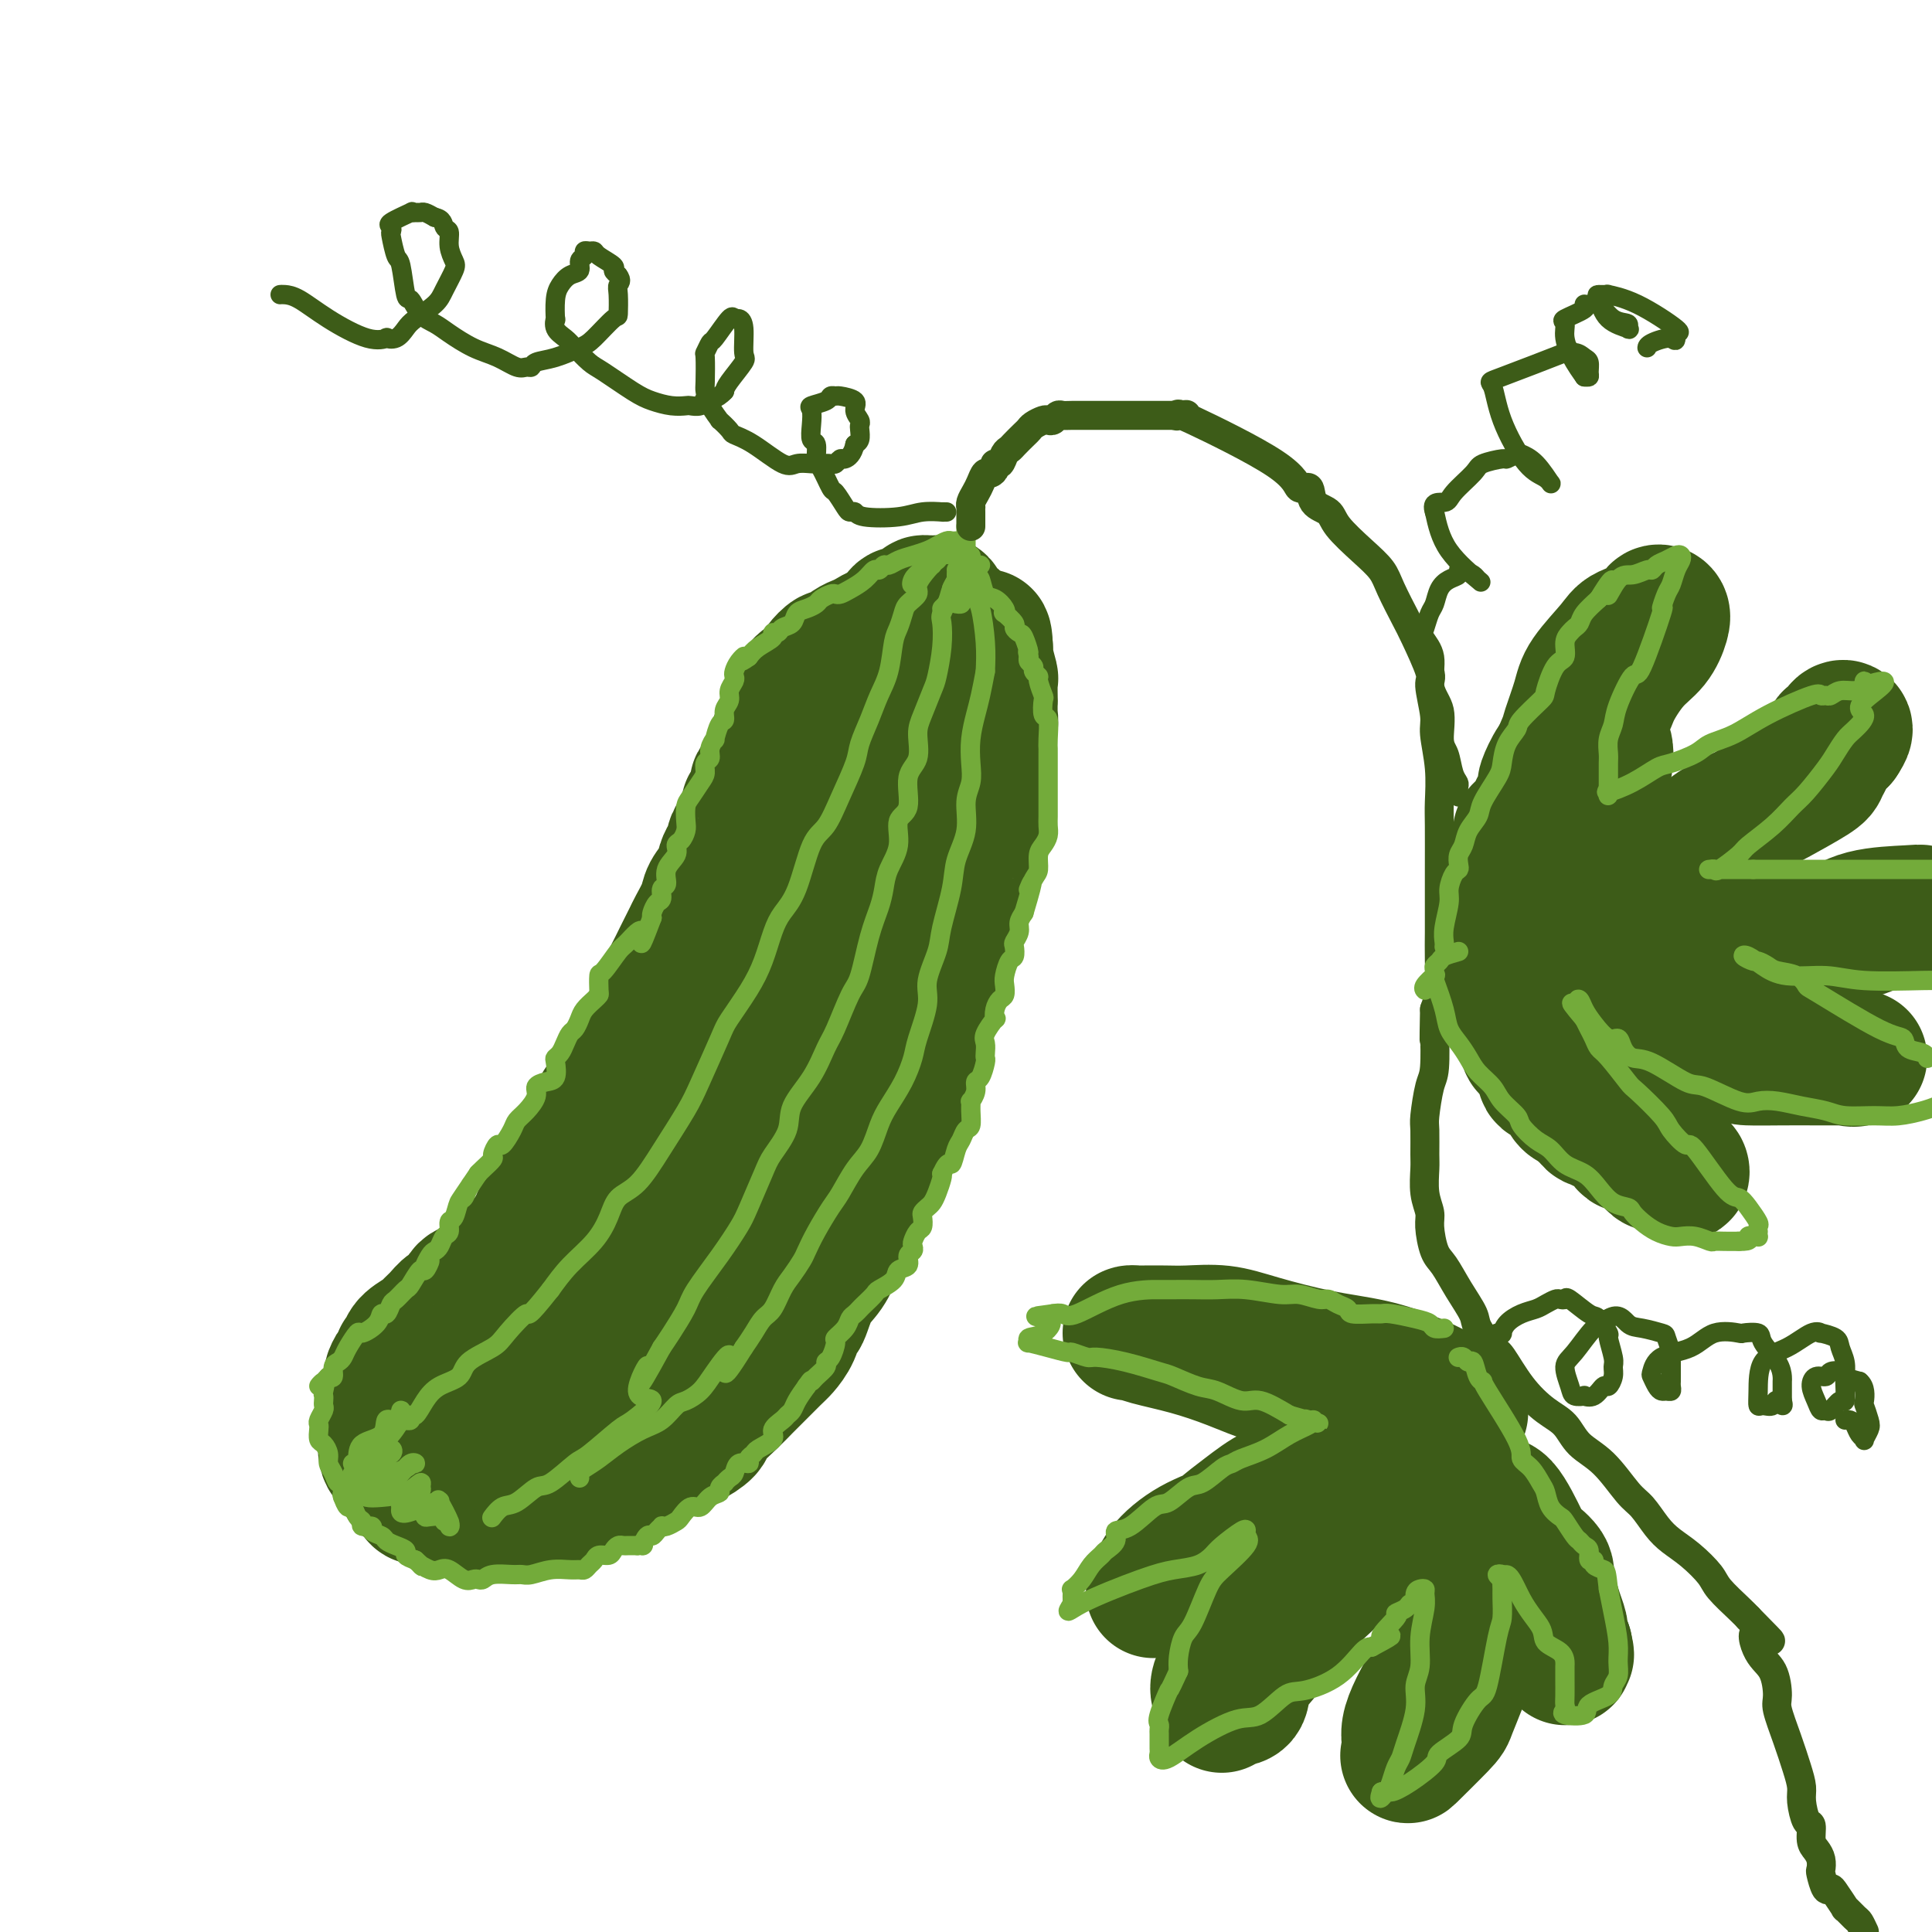 <svg viewBox='0 0 400 400' version='1.1' xmlns='http://www.w3.org/2000/svg' xmlns:xlink='http://www.w3.org/1999/xlink'><g fill='none' stroke='rgb(61,92,24)' stroke-width='28' stroke-linecap='round' stroke-linejoin='round'><path d='M195,142c-0.121,-0.251 -0.242,-0.502 0,-1c0.242,-0.498 0.845,-1.243 1,-2c0.155,-0.757 -0.140,-1.526 0,-2c0.140,-0.474 0.714,-0.652 1,-1c0.286,-0.348 0.284,-0.867 0,-1c-0.284,-0.133 -0.848,0.118 -1,0c-0.152,-0.118 0.109,-0.606 0,-1c-0.109,-0.394 -0.589,-0.694 -1,-1c-0.411,-0.306 -0.753,-0.618 -1,-1c-0.247,-0.382 -0.399,-0.834 -1,-1c-0.601,-0.166 -1.653,-0.044 -2,0c-0.347,0.044 0.010,0.012 0,0c-0.010,-0.012 -0.387,-0.003 -1,0c-0.613,0.003 -1.463,0.000 -2,0c-0.537,-0.000 -0.763,0.003 -1,0c-0.237,-0.003 -0.487,-0.012 -1,0c-0.513,0.012 -1.291,0.043 -2,0c-0.709,-0.043 -1.350,-0.161 -2,0c-0.650,0.161 -1.311,0.602 -2,1c-0.689,0.398 -1.407,0.753 -2,1c-0.593,0.247 -1.062,0.384 -2,1c-0.938,0.616 -2.344,1.710 -3,2c-0.656,0.290 -0.561,-0.222 -1,0c-0.439,0.222 -1.413,1.180 -2,2c-0.587,0.820 -0.787,1.501 -1,2c-0.213,0.499 -0.439,0.814 -1,1c-0.561,0.186 -1.459,0.242 -2,1c-0.541,0.758 -0.726,2.216 -1,3c-0.274,0.784 -0.637,0.892 -1,1'/><path d='M164,146c-0.901,1.617 -0.154,1.659 0,2c0.154,0.341 -0.286,0.982 -1,2c-0.714,1.018 -1.701,2.413 -2,3c-0.299,0.587 0.091,0.364 0,1c-0.091,0.636 -0.663,2.129 -1,3c-0.337,0.871 -0.438,1.120 -1,2c-0.562,0.880 -1.586,2.390 -2,3c-0.414,0.610 -0.218,0.318 0,1c0.218,0.682 0.457,2.337 0,3c-0.457,0.663 -1.610,0.334 -2,1c-0.390,0.666 -0.016,2.328 0,3c0.016,0.672 -0.325,0.353 -1,1c-0.675,0.647 -1.685,2.259 -2,3c-0.315,0.741 0.066,0.610 0,1c-0.066,0.390 -0.580,1.299 -1,2c-0.420,0.701 -0.746,1.193 -1,2c-0.254,0.807 -0.434,1.930 -1,3c-0.566,1.070 -1.517,2.088 -2,3c-0.483,0.912 -0.500,1.717 -1,3c-0.500,1.283 -1.485,3.044 -2,4c-0.515,0.956 -0.560,1.106 -1,2c-0.440,0.894 -1.273,2.532 -2,4c-0.727,1.468 -1.347,2.768 -2,4c-0.653,1.232 -1.340,2.398 -2,4c-0.660,1.602 -1.294,3.640 -2,5c-0.706,1.360 -1.485,2.040 -2,3c-0.515,0.960 -0.768,2.199 -1,3c-0.232,0.801 -0.444,1.163 -1,2c-0.556,0.837 -1.457,2.148 -2,3c-0.543,0.852 -0.726,1.243 -1,2c-0.274,0.757 -0.637,1.878 -1,3'/><path d='M127,227c-6.434,13.153 -4.021,5.536 -3,3c1.021,-2.536 0.648,0.009 0,2c-0.648,1.991 -1.572,3.427 -2,4c-0.428,0.573 -0.360,0.283 -1,1c-0.640,0.717 -1.988,2.442 -3,4c-1.012,1.558 -1.689,2.949 -2,4c-0.311,1.051 -0.256,1.762 -1,3c-0.744,1.238 -2.285,3.003 -3,4c-0.715,0.997 -0.602,1.227 -1,2c-0.398,0.773 -1.305,2.090 -2,3c-0.695,0.910 -1.176,1.413 -2,2c-0.824,0.587 -1.989,1.257 -3,2c-1.011,0.743 -1.868,1.560 -2,2c-0.132,0.440 0.460,0.503 0,1c-0.460,0.497 -1.972,1.428 -3,2c-1.028,0.572 -1.574,0.786 -2,1c-0.426,0.214 -0.734,0.428 -1,1c-0.266,0.572 -0.489,1.500 -1,2c-0.511,0.500 -1.310,0.570 -2,1c-0.690,0.430 -1.271,1.218 -2,2c-0.729,0.782 -1.606,1.559 -2,2c-0.394,0.441 -0.306,0.548 -1,1c-0.694,0.452 -2.171,1.249 -3,2c-0.829,0.751 -1.009,1.457 -1,2c0.009,0.543 0.209,0.923 0,1c-0.209,0.077 -0.826,-0.150 -1,0c-0.174,0.150 0.094,0.675 0,1c-0.094,0.325 -0.551,0.448 -1,1c-0.449,0.552 -0.890,1.533 -1,2c-0.110,0.467 0.111,0.419 0,1c-0.111,0.581 -0.556,1.790 -1,3'/><path d='M80,289c-0.774,1.921 -0.207,1.224 0,1c0.207,-0.224 0.056,0.025 0,1c-0.056,0.975 -0.017,2.677 0,3c0.017,0.323 0.011,-0.733 0,0c-0.011,0.733 -0.029,3.255 0,4c0.029,0.745 0.103,-0.286 0,0c-0.103,0.286 -0.383,1.889 0,3c0.383,1.111 1.430,1.730 2,2c0.570,0.270 0.662,0.192 1,1c0.338,0.808 0.921,2.503 1,3c0.079,0.497 -0.345,-0.204 0,0c0.345,0.204 1.458,1.312 2,2c0.542,0.688 0.513,0.955 1,1c0.487,0.045 1.489,-0.131 2,0c0.511,0.131 0.531,0.571 1,1c0.469,0.429 1.386,0.847 2,1c0.614,0.153 0.925,0.041 1,0c0.075,-0.041 -0.088,-0.010 0,0c0.088,0.010 0.425,-0.001 1,0c0.575,0.001 1.387,0.014 3,0c1.613,-0.014 4.028,-0.055 6,0c1.972,0.055 3.502,0.207 5,0c1.498,-0.207 2.965,-0.772 4,-1c1.035,-0.228 1.637,-0.121 2,0c0.363,0.121 0.485,0.254 1,0c0.515,-0.254 1.423,-0.894 2,-1c0.577,-0.106 0.825,0.322 2,0c1.175,-0.322 3.278,-1.394 5,-2c1.722,-0.606 3.063,-0.744 4,-1c0.937,-0.256 1.468,-0.628 2,-1'/><path d='M130,306c3.008,-1.339 3.027,-2.185 4,-3c0.973,-0.815 2.899,-1.598 4,-2c1.101,-0.402 1.378,-0.424 2,-1c0.622,-0.576 1.591,-1.708 2,-2c0.409,-0.292 0.260,0.255 1,0c0.740,-0.255 2.370,-1.312 3,-2c0.630,-0.688 0.259,-1.007 1,-2c0.741,-0.993 2.593,-2.660 4,-4c1.407,-1.340 2.370,-2.353 3,-3c0.630,-0.647 0.928,-0.927 2,-2c1.072,-1.073 2.916,-2.938 4,-4c1.084,-1.062 1.406,-1.320 2,-2c0.594,-0.680 1.461,-1.784 2,-3c0.539,-1.216 0.750,-2.546 1,-3c0.250,-0.454 0.538,-0.031 1,-1c0.462,-0.969 1.097,-3.329 2,-5c0.903,-1.671 2.072,-2.653 3,-4c0.928,-1.347 1.613,-3.059 2,-4c0.387,-0.941 0.475,-1.109 1,-2c0.525,-0.891 1.487,-2.504 2,-4c0.513,-1.496 0.579,-2.876 1,-4c0.421,-1.124 1.199,-1.991 2,-3c0.801,-1.009 1.624,-2.159 2,-3c0.376,-0.841 0.304,-1.372 1,-3c0.696,-1.628 2.161,-4.352 3,-6c0.839,-1.648 1.051,-2.220 1,-3c-0.051,-0.780 -0.364,-1.767 0,-3c0.364,-1.233 1.407,-2.712 2,-4c0.593,-1.288 0.737,-2.385 1,-4c0.263,-1.615 0.647,-3.747 1,-5c0.353,-1.253 0.677,-1.626 1,-2'/><path d='M191,213c1.112,-4.523 0.890,-5.331 1,-6c0.110,-0.669 0.550,-1.198 1,-2c0.450,-0.802 0.908,-1.878 1,-3c0.092,-1.122 -0.183,-2.292 0,-3c0.183,-0.708 0.822,-0.956 1,-2c0.178,-1.044 -0.106,-2.884 0,-4c0.106,-1.116 0.602,-1.510 1,-2c0.398,-0.490 0.699,-1.078 1,-2c0.301,-0.922 0.602,-2.179 1,-3c0.398,-0.821 0.894,-1.208 1,-2c0.106,-0.792 -0.178,-1.990 0,-3c0.178,-1.010 0.817,-1.832 1,-3c0.183,-1.168 -0.092,-2.682 0,-4c0.092,-1.318 0.550,-2.439 1,-3c0.450,-0.561 0.891,-0.562 1,-1c0.109,-0.438 -0.114,-1.314 0,-2c0.114,-0.686 0.567,-1.181 1,-2c0.433,-0.819 0.847,-1.961 1,-3c0.153,-1.039 0.045,-1.973 0,-3c-0.045,-1.027 -0.026,-2.146 0,-3c0.026,-0.854 0.060,-1.443 0,-2c-0.060,-0.557 -0.212,-1.084 0,-2c0.212,-0.916 0.789,-2.222 1,-3c0.211,-0.778 0.058,-1.028 0,-2c-0.058,-0.972 -0.019,-2.667 0,-3c0.019,-0.333 0.019,0.696 0,0c-0.019,-0.696 -0.058,-3.117 0,-4c0.058,-0.883 0.211,-0.226 0,-1c-0.211,-0.774 -0.788,-2.978 -1,-4c-0.212,-1.022 -0.061,-0.864 0,-1c0.061,-0.136 0.030,-0.568 0,-1'/><path d='M204,134c-0.181,-4.486 -0.634,-1.200 -1,0c-0.366,1.200 -0.646,0.313 -1,0c-0.354,-0.313 -0.782,-0.053 -1,0c-0.218,0.053 -0.224,-0.102 -1,0c-0.776,0.102 -2.321,0.462 -4,1c-1.679,0.538 -3.492,1.256 -5,2c-1.508,0.744 -2.712,1.515 -3,2c-0.288,0.485 0.340,0.685 0,1c-0.340,0.315 -1.649,0.743 -2,1c-0.351,0.257 0.255,0.341 0,1c-0.255,0.659 -1.370,1.894 -2,3c-0.630,1.106 -0.773,2.084 -1,3c-0.227,0.916 -0.538,1.768 -1,3c-0.462,1.232 -1.075,2.842 -2,4c-0.925,1.158 -2.161,1.865 -3,3c-0.839,1.135 -1.279,2.698 -2,4c-0.721,1.302 -1.723,2.343 -2,3c-0.277,0.657 0.170,0.930 0,2c-0.170,1.070 -0.959,2.936 -1,5c-0.041,2.064 0.664,4.327 0,7c-0.664,2.673 -2.699,5.757 -4,8c-1.301,2.243 -1.870,3.644 -3,6c-1.130,2.356 -2.823,5.668 -4,8c-1.177,2.332 -1.840,3.686 -3,6c-1.160,2.314 -2.818,5.590 -4,8c-1.182,2.410 -1.889,3.955 -3,6c-1.111,2.045 -2.628,4.589 -4,7c-1.372,2.411 -2.600,4.687 -4,7c-1.400,2.313 -2.971,4.661 -4,6c-1.029,1.339 -1.514,1.670 -2,2'/><path d='M137,243c-5.919,10.135 -3.217,3.471 -4,3c-0.783,-0.471 -5.051,5.251 -7,8c-1.949,2.749 -1.578,2.526 -2,3c-0.422,0.474 -1.639,1.644 -3,3c-1.361,1.356 -2.868,2.897 -4,4c-1.132,1.103 -1.889,1.767 -3,3c-1.111,1.233 -2.576,3.034 -4,4c-1.424,0.966 -2.808,1.096 -4,2c-1.192,0.904 -2.191,2.583 -3,4c-0.809,1.417 -1.428,2.571 -2,3c-0.572,0.429 -1.098,0.132 -2,1c-0.902,0.868 -2.179,2.901 -3,4c-0.821,1.099 -1.186,1.264 -2,2c-0.814,0.736 -2.078,2.042 -3,3c-0.922,0.958 -1.502,1.566 -2,2c-0.498,0.434 -0.914,0.693 -1,1c-0.086,0.307 0.159,0.660 0,1c-0.159,0.340 -0.724,0.666 -1,1c-0.276,0.334 -0.265,0.677 0,1c0.265,0.323 0.785,0.626 1,1c0.215,0.374 0.125,0.819 0,1c-0.125,0.181 -0.285,0.097 0,0c0.285,-0.097 1.014,-0.209 2,0c0.986,0.209 2.229,0.737 3,1c0.771,0.263 1.072,0.260 2,0c0.928,-0.260 2.484,-0.777 4,-1c1.516,-0.223 2.992,-0.151 6,-1c3.008,-0.849 7.549,-2.619 11,-4c3.451,-1.381 5.814,-2.372 8,-4c2.186,-1.628 4.196,-3.894 6,-6c1.804,-2.106 3.402,-4.053 5,-6'/><path d='M135,277c3.357,-3.398 2.250,-3.893 2,-5c-0.250,-1.107 0.358,-2.826 1,-4c0.642,-1.174 1.319,-1.805 2,-3c0.681,-1.195 1.366,-2.956 2,-4c0.634,-1.044 1.217,-1.373 2,-3c0.783,-1.627 1.767,-4.553 3,-7c1.233,-2.447 2.716,-4.415 4,-6c1.284,-1.585 2.371,-2.787 3,-4c0.629,-1.213 0.801,-2.438 1,-4c0.199,-1.562 0.425,-3.463 1,-5c0.575,-1.537 1.500,-2.710 2,-4c0.500,-1.290 0.575,-2.696 1,-4c0.425,-1.304 1.198,-2.507 2,-5c0.802,-2.493 1.632,-6.275 2,-8c0.368,-1.725 0.274,-1.393 1,-3c0.726,-1.607 2.272,-5.151 3,-7c0.728,-1.849 0.639,-2.001 1,-4c0.361,-1.999 1.173,-5.844 2,-8c0.827,-2.156 1.671,-2.624 2,-4c0.329,-1.376 0.145,-3.661 0,-5c-0.145,-1.339 -0.250,-1.731 0,-3c0.250,-1.269 0.854,-3.413 1,-5c0.146,-1.587 -0.167,-2.616 0,-4c0.167,-1.384 0.816,-3.124 1,-5c0.184,-1.876 -0.095,-3.888 0,-5c0.095,-1.112 0.564,-1.323 1,-2c0.436,-0.677 0.838,-1.821 1,-3c0.162,-1.179 0.082,-2.394 0,-3c-0.082,-0.606 -0.166,-0.602 0,-1c0.166,-0.398 0.583,-1.199 1,-2'/><path d='M177,147c1.548,-8.473 0.419,-2.656 0,-1c-0.419,1.656 -0.126,-0.848 0,-2c0.126,-1.152 0.086,-0.953 0,-1c-0.086,-0.047 -0.216,-0.340 0,-1c0.216,-0.660 0.780,-1.688 1,-2c0.220,-0.312 0.095,0.091 0,0c-0.095,-0.091 -0.162,-0.676 0,-1c0.162,-0.324 0.551,-0.387 1,-1c0.449,-0.613 0.957,-1.776 1,-2c0.043,-0.224 -0.378,0.491 0,0c0.378,-0.491 1.554,-2.187 2,-3c0.446,-0.813 0.161,-0.743 0,-1c-0.161,-0.257 -0.197,-0.842 0,-1c0.197,-0.158 0.628,0.111 1,0c0.372,-0.111 0.685,-0.602 1,-1c0.315,-0.398 0.634,-0.703 1,-1c0.366,-0.297 0.781,-0.587 1,-1c0.219,-0.413 0.244,-0.948 1,-1c0.756,-0.052 2.244,0.378 3,0c0.756,-0.378 0.780,-1.563 1,-2c0.220,-0.437 0.634,-0.125 1,0c0.366,0.125 0.683,0.062 1,0'/><path d='M193,125c1.782,-0.611 1.735,0.361 2,1c0.265,0.639 0.840,0.946 1,1c0.160,0.054 -0.097,-0.144 0,0c0.097,0.144 0.548,0.630 1,1c0.452,0.370 0.906,0.624 1,1c0.094,0.376 -0.171,0.875 0,1c0.171,0.125 0.778,-0.122 1,0c0.222,0.122 0.060,0.615 0,1c-0.060,0.385 -0.016,0.662 0,1c0.016,0.338 0.004,0.737 0,1c-0.004,0.263 -0.001,0.391 0,1c0.001,0.609 0.000,1.697 0,2c-0.000,0.303 -0.000,-0.181 0,0c0.000,0.181 0.000,1.028 -1,2c-1.000,0.972 -3.000,2.069 -4,3c-1.000,0.931 -1.000,1.694 -1,2c-0.000,0.306 -0.000,0.153 0,0'/></g>
<g fill='none' stroke='rgb(115,171,58)' stroke-width='4' stroke-linecap='round' stroke-linejoin='round'><path d='M193,117c-0.182,0.130 -0.363,0.260 -1,1c-0.637,0.740 -1.729,2.089 -2,3c-0.271,0.911 0.278,1.385 0,2c-0.278,0.615 -1.383,1.371 -2,2c-0.617,0.629 -0.746,1.132 -1,2c-0.254,0.868 -0.634,2.100 -1,3c-0.366,0.900 -0.718,1.469 -1,3c-0.282,1.531 -0.494,4.024 -1,6c-0.506,1.976 -1.307,3.436 -2,5c-0.693,1.564 -1.277,3.231 -2,5c-0.723,1.769 -1.586,3.640 -2,5c-0.414,1.360 -0.379,2.208 -1,4c-0.621,1.792 -1.899,4.527 -3,7c-1.101,2.473 -2.024,4.683 -3,6c-0.976,1.317 -2.004,1.740 -3,4c-0.996,2.260 -1.959,6.356 -3,9c-1.041,2.644 -2.160,3.836 -3,5c-0.840,1.164 -1.402,2.301 -2,4c-0.598,1.699 -1.231,3.959 -2,6c-0.769,2.041 -1.674,3.862 -3,6c-1.326,2.138 -3.074,4.593 -4,6c-0.926,1.407 -1.030,1.767 -2,4c-0.970,2.233 -2.806,6.340 -4,9c-1.194,2.660 -1.748,3.873 -3,6c-1.252,2.127 -3.204,5.170 -5,8c-1.796,2.830 -3.435,5.449 -5,7c-1.565,1.551 -3.055,2.034 -4,3c-0.945,0.966 -1.346,2.413 -2,4c-0.654,1.587 -1.561,3.312 -3,5c-1.439,1.688 -3.411,3.339 -5,5c-1.589,1.661 -2.794,3.330 -4,5'/><path d='M114,267c-5.250,6.652 -4.374,4.783 -5,5c-0.626,0.217 -2.755,2.519 -4,4c-1.245,1.481 -1.607,2.142 -3,3c-1.393,0.858 -3.816,1.912 -5,3c-1.184,1.088 -1.130,2.210 -2,3c-0.870,0.790 -2.663,1.249 -4,2c-1.337,0.751 -2.218,1.795 -3,3c-0.782,1.205 -1.464,2.572 -2,3c-0.536,0.428 -0.927,-0.081 -1,0c-0.073,0.081 0.173,0.753 0,1c-0.173,0.247 -0.764,0.071 -1,0c-0.236,-0.071 -0.118,-0.035 0,0'/><path d='M197,123c-0.838,1.571 -1.677,3.142 -2,4c-0.323,0.858 -0.131,1.002 0,2c0.131,0.998 0.203,2.849 0,5c-0.203,2.151 -0.679,4.603 -1,6c-0.321,1.397 -0.486,1.739 -1,3c-0.514,1.261 -1.375,3.441 -2,5c-0.625,1.559 -1.013,2.498 -1,4c0.013,1.502 0.426,3.566 0,5c-0.426,1.434 -1.690,2.238 -2,4c-0.310,1.762 0.334,4.480 0,6c-0.334,1.520 -1.647,1.840 -2,3c-0.353,1.160 0.253,3.159 0,5c-0.253,1.841 -1.366,3.522 -2,5c-0.634,1.478 -0.788,2.751 -1,4c-0.212,1.249 -0.483,2.474 -1,4c-0.517,1.526 -1.279,3.354 -2,6c-0.721,2.646 -1.402,6.110 -2,8c-0.598,1.890 -1.114,2.206 -2,4c-0.886,1.794 -2.144,5.066 -3,7c-0.856,1.934 -1.311,2.531 -2,4c-0.689,1.469 -1.611,3.810 -3,6c-1.389,2.190 -3.244,4.228 -4,6c-0.756,1.772 -0.414,3.277 -1,5c-0.586,1.723 -2.101,3.665 -3,5c-0.899,1.335 -1.183,2.062 -2,4c-0.817,1.938 -2.168,5.087 -3,7c-0.832,1.913 -1.147,2.592 -2,4c-0.853,1.408 -2.245,3.546 -4,6c-1.755,2.454 -3.872,5.225 -5,7c-1.128,1.775 -1.265,2.555 -2,4c-0.735,1.445 -2.067,3.556 -3,5c-0.933,1.444 -1.466,2.222 -2,3'/><path d='M137,279c-6.836,12.530 -3.427,5.356 -3,4c0.427,-1.356 -2.127,3.104 -2,5c0.127,1.896 2.935,1.226 3,2c0.065,0.774 -2.612,2.993 -4,4c-1.388,1.007 -1.486,0.803 -3,2c-1.514,1.197 -4.443,3.796 -6,5c-1.557,1.204 -1.743,1.014 -3,2c-1.257,0.986 -3.584,3.147 -5,4c-1.416,0.853 -1.920,0.397 -3,1c-1.080,0.603 -2.734,2.267 -4,3c-1.266,0.733 -2.143,0.537 -3,1c-0.857,0.463 -1.692,1.586 -2,2c-0.308,0.414 -0.088,0.118 0,0c0.088,-0.118 0.044,-0.059 0,0'/><path d='M204,139c-0.339,1.778 -0.678,3.557 -1,5c-0.322,1.443 -0.626,2.551 -1,4c-0.374,1.449 -0.816,3.239 -1,5c-0.184,1.761 -0.109,3.492 0,5c0.109,1.508 0.252,2.794 0,4c-0.252,1.206 -0.898,2.332 -1,4c-0.102,1.668 0.339,3.879 0,6c-0.339,2.121 -1.458,4.153 -2,6c-0.542,1.847 -0.508,3.509 -1,6c-0.492,2.491 -1.512,5.812 -2,8c-0.488,2.188 -0.445,3.245 -1,5c-0.555,1.755 -1.709,4.208 -2,6c-0.291,1.792 0.280,2.923 0,5c-0.280,2.077 -1.412,5.099 -2,7c-0.588,1.901 -0.632,2.679 -1,4c-0.368,1.321 -1.060,3.184 -2,5c-0.940,1.816 -2.129,3.586 -3,5c-0.871,1.414 -1.426,2.473 -2,4c-0.574,1.527 -1.168,3.520 -2,5c-0.832,1.480 -1.900,2.445 -3,4c-1.100,1.555 -2.230,3.700 -3,5c-0.770,1.300 -1.179,1.755 -2,3c-0.821,1.245 -2.054,3.280 -3,5c-0.946,1.720 -1.604,3.126 -2,4c-0.396,0.874 -0.529,1.216 -1,2c-0.471,0.784 -1.281,2.009 -2,3c-0.719,0.991 -1.347,1.749 -2,3c-0.653,1.251 -1.330,2.995 -2,4c-0.670,1.005 -1.334,1.271 -2,2c-0.666,0.729 -1.333,1.923 -2,3c-0.667,1.077 -1.333,2.039 -2,3'/><path d='M154,279c-5.949,9.610 -3.323,3.634 -3,2c0.323,-1.634 -1.659,1.075 -3,3c-1.341,1.925 -2.041,3.067 -3,4c-0.959,0.933 -2.178,1.656 -3,2c-0.822,0.344 -1.248,0.308 -2,1c-0.752,0.692 -1.830,2.111 -3,3c-1.170,0.889 -2.433,1.246 -4,2c-1.567,0.754 -3.439,1.904 -5,3c-1.561,1.096 -2.810,2.136 -4,3c-1.190,0.864 -2.319,1.551 -3,2c-0.681,0.449 -0.914,0.659 -1,1c-0.086,0.341 -0.025,0.812 0,1c0.025,0.188 0.012,0.094 0,0'/><path d='M73,303c0.426,-0.118 0.853,-0.236 1,-1c0.147,-0.764 0.015,-2.175 1,-3c0.985,-0.825 3.086,-1.065 4,-2c0.914,-0.935 0.639,-2.566 1,-3c0.361,-0.434 1.356,0.328 2,0c0.644,-0.328 0.937,-1.747 1,-2c0.063,-0.253 -0.104,0.660 0,1c0.104,0.340 0.479,0.108 0,1c-0.479,0.892 -1.812,2.907 -3,4c-1.188,1.093 -2.230,1.265 -3,2c-0.770,0.735 -1.268,2.032 -2,3c-0.732,0.968 -1.697,1.607 -2,2c-0.303,0.393 0.056,0.541 1,0c0.944,-0.541 2.472,-1.770 4,-3'/><path d='M78,302c1.433,-0.617 2.515,-0.659 3,-1c0.485,-0.341 0.373,-0.981 0,-1c-0.373,-0.019 -1.008,0.582 -1,1c0.008,0.418 0.657,0.652 0,1c-0.657,0.348 -2.620,0.809 -4,2c-1.380,1.191 -2.176,3.113 -3,4c-0.824,0.887 -1.677,0.739 -2,1c-0.323,0.261 -0.116,0.931 0,1c0.116,0.069 0.141,-0.465 1,-1c0.859,-0.535 2.554,-1.073 5,-2c2.446,-0.927 5.645,-2.242 7,-3c1.355,-0.758 0.867,-0.957 1,-1c0.133,-0.043 0.886,0.072 1,0c0.114,-0.072 -0.413,-0.331 -1,0c-0.587,0.331 -1.236,1.252 -2,2c-0.764,0.748 -1.643,1.323 -3,2c-1.357,0.677 -3.193,1.455 -4,2c-0.807,0.545 -0.584,0.856 0,1c0.584,0.144 1.528,0.121 3,0c1.472,-0.121 3.473,-0.340 5,-1c1.527,-0.660 2.579,-1.760 3,-2c0.421,-0.240 0.210,0.380 0,1'/><path d='M87,308c1.080,0.478 -1.721,2.173 -3,3c-1.279,0.827 -1.036,0.785 -1,1c0.036,0.215 -0.136,0.688 0,1c0.136,0.312 0.579,0.465 2,0c1.421,-0.465 3.820,-1.546 5,-2c1.180,-0.454 1.140,-0.279 1,0c-0.140,0.279 -0.380,0.662 -1,1c-0.620,0.338 -1.621,0.630 -2,1c-0.379,0.370 -0.136,0.816 0,1c0.136,0.184 0.165,0.106 1,0c0.835,-0.106 2.474,-0.238 3,0c0.526,0.238 -0.063,0.848 0,1c0.063,0.152 0.776,-0.153 1,0c0.224,0.153 -0.043,0.763 0,1c0.043,0.237 0.396,0.102 0,-1c-0.396,-1.102 -1.542,-3.172 -2,-4c-0.458,-0.828 -0.229,-0.414 0,0'/><path d='M194,115c0.282,0.244 0.563,0.488 0,1c-0.563,0.512 -1.972,1.292 -3,2c-1.028,0.708 -1.677,1.342 -2,2c-0.323,0.658 -0.321,1.339 0,1c0.321,-0.339 0.963,-1.696 2,-3c1.037,-1.304 2.471,-2.553 4,-3c1.529,-0.447 3.153,-0.090 4,0c0.847,0.090 0.916,-0.087 1,0c0.084,0.087 0.184,0.438 0,1c-0.184,0.562 -0.652,1.336 -1,2c-0.348,0.664 -0.578,1.219 -1,2c-0.422,0.781 -1.037,1.787 -1,2c0.037,0.213 0.725,-0.368 1,-1c0.275,-0.632 0.138,-1.316 0,-2'/><path d='M198,119c0.141,-0.791 -0.005,-1.269 0,-1c0.005,0.269 0.161,1.285 0,2c-0.161,0.715 -0.640,1.128 -1,2c-0.360,0.872 -0.600,2.205 -1,3c-0.400,0.795 -0.959,1.054 -1,1c-0.041,-0.054 0.435,-0.422 1,-1c0.565,-0.578 1.219,-1.368 2,-2c0.781,-0.632 1.688,-1.108 2,-1c0.312,0.108 0.027,0.799 0,1c-0.027,0.201 0.203,-0.090 0,0c-0.203,0.090 -0.838,0.560 -1,1c-0.162,0.440 0.149,0.849 0,1c-0.149,0.151 -0.757,0.043 -1,0c-0.243,-0.043 -0.122,-0.022 0,0'/><path d='M198,112c-0.359,0.024 -0.718,0.048 -1,0c-0.282,-0.048 -0.488,-0.168 -1,0c-0.512,0.168 -1.331,0.623 -2,1c-0.669,0.377 -1.187,0.674 -2,1c-0.813,0.326 -1.920,0.680 -3,1c-1.080,0.320 -2.134,0.606 -3,1c-0.866,0.394 -1.543,0.896 -2,1c-0.457,0.104 -0.692,-0.190 -1,0c-0.308,0.190 -0.688,0.864 -1,1c-0.312,0.136 -0.556,-0.265 -1,0c-0.444,0.265 -1.088,1.194 -2,2c-0.912,0.806 -2.094,1.487 -3,2c-0.906,0.513 -1.537,0.858 -2,1c-0.463,0.142 -0.757,0.080 -1,0c-0.243,-0.080 -0.436,-0.177 -1,0c-0.564,0.177 -1.498,0.629 -2,1c-0.502,0.371 -0.572,0.663 -1,1c-0.428,0.337 -1.213,0.721 -2,1c-0.787,0.279 -1.574,0.452 -2,1c-0.426,0.548 -0.490,1.469 -1,2c-0.510,0.531 -1.467,0.670 -2,1c-0.533,0.330 -0.643,0.851 -1,1c-0.357,0.149 -0.962,-0.073 -1,0c-0.038,0.073 0.490,0.443 0,1c-0.490,0.557 -1.997,1.302 -3,2c-1.003,0.698 -1.501,1.349 -2,2'/><path d='M155,136c-2.502,1.825 -1.258,0.386 -1,0c0.258,-0.386 -0.471,0.281 -1,1c-0.529,0.719 -0.859,1.491 -1,2c-0.141,0.509 -0.094,0.755 0,1c0.094,0.245 0.236,0.490 0,1c-0.236,0.510 -0.851,1.286 -1,2c-0.149,0.714 0.166,1.366 0,2c-0.166,0.634 -0.814,1.251 -1,2c-0.186,0.749 0.090,1.632 0,2c-0.090,0.368 -0.545,0.221 -1,1c-0.455,0.779 -0.910,2.484 -1,3c-0.090,0.516 0.187,-0.157 0,0c-0.187,0.157 -0.837,1.143 -1,2c-0.163,0.857 0.160,1.585 0,2c-0.160,0.415 -0.803,0.519 -1,1c-0.197,0.481 0.052,1.340 0,2c-0.052,0.660 -0.406,1.121 -1,2c-0.594,0.879 -1.430,2.176 -2,3c-0.570,0.824 -0.875,1.176 -1,2c-0.125,0.824 -0.070,2.121 0,3c0.070,0.879 0.154,1.340 0,2c-0.154,0.660 -0.548,1.518 -1,2c-0.452,0.482 -0.962,0.586 -1,1c-0.038,0.414 0.397,1.137 0,2c-0.397,0.863 -1.626,1.865 -2,3c-0.374,1.135 0.106,2.402 0,3c-0.106,0.598 -0.799,0.528 -1,1c-0.201,0.472 0.091,1.487 0,2c-0.091,0.513 -0.563,0.523 -1,1c-0.437,0.477 -0.839,1.422 -1,2c-0.161,0.578 -0.080,0.789 0,1'/><path d='M135,190c-3.386,8.927 -1.849,4.246 -2,3c-0.151,-1.246 -1.988,0.945 -3,2c-1.012,1.055 -1.199,0.976 -2,2c-0.801,1.024 -2.217,3.152 -3,4c-0.783,0.848 -0.935,0.415 -1,1c-0.065,0.585 -0.045,2.187 0,3c0.045,0.813 0.114,0.838 0,1c-0.114,0.162 -0.412,0.462 -1,1c-0.588,0.538 -1.467,1.313 -2,2c-0.533,0.687 -0.720,1.287 -1,2c-0.280,0.713 -0.653,1.539 -1,2c-0.347,0.461 -0.668,0.555 -1,1c-0.332,0.445 -0.676,1.240 -1,2c-0.324,0.760 -0.628,1.485 -1,2c-0.372,0.515 -0.811,0.820 -1,1c-0.189,0.180 -0.126,0.235 0,1c0.126,0.765 0.315,2.239 0,3c-0.315,0.761 -1.135,0.809 -2,1c-0.865,0.191 -1.775,0.525 -2,1c-0.225,0.475 0.234,1.092 0,2c-0.234,0.908 -1.162,2.108 -2,3c-0.838,0.892 -1.588,1.475 -2,2c-0.412,0.525 -0.487,0.990 -1,2c-0.513,1.010 -1.465,2.564 -2,3c-0.535,0.436 -0.654,-0.248 -1,0c-0.346,0.248 -0.917,1.427 -1,2c-0.083,0.573 0.324,0.539 0,1c-0.324,0.461 -1.378,1.417 -2,2c-0.622,0.583 -0.811,0.791 -1,1'/><path d='M99,243c-6.035,8.910 -3.122,4.685 -2,3c1.122,-1.685 0.454,-0.832 0,0c-0.454,0.832 -0.695,1.641 -1,2c-0.305,0.359 -0.673,0.266 -1,1c-0.327,0.734 -0.612,2.294 -1,3c-0.388,0.706 -0.878,0.557 -1,1c-0.122,0.443 0.122,1.479 0,2c-0.122,0.521 -0.612,0.527 -1,1c-0.388,0.473 -0.674,1.413 -1,2c-0.326,0.587 -0.693,0.821 -1,1c-0.307,0.179 -0.553,0.304 -1,1c-0.447,0.696 -1.093,1.963 -1,2c0.093,0.037 0.927,-1.155 1,-1c0.073,0.155 -0.614,1.656 -1,2c-0.386,0.344 -0.471,-0.470 -1,0c-0.529,0.470 -1.504,2.225 -2,3c-0.496,0.775 -0.515,0.570 -1,1c-0.485,0.430 -1.437,1.494 -2,2c-0.563,0.506 -0.736,0.456 -1,1c-0.264,0.544 -0.619,1.684 -1,2c-0.381,0.316 -0.788,-0.193 -1,0c-0.212,0.193 -0.228,1.088 -1,2c-0.772,0.912 -2.301,1.841 -3,2c-0.699,0.159 -0.570,-0.453 -1,0c-0.430,0.453 -1.421,1.971 -2,3c-0.579,1.029 -0.746,1.569 -1,2c-0.254,0.431 -0.594,0.755 -1,1c-0.406,0.245 -0.879,0.412 -1,1c-0.121,0.588 0.108,1.597 0,2c-0.108,0.403 -0.554,0.202 -1,0'/><path d='M68,285c-3.321,3.521 -1.622,1.325 -1,1c0.622,-0.325 0.168,1.221 0,2c-0.168,0.779 -0.049,0.790 0,1c0.049,0.210 0.027,0.620 0,1c-0.027,0.380 -0.060,0.731 0,1c0.060,0.269 0.211,0.457 0,1c-0.211,0.543 -0.786,1.440 -1,2c-0.214,0.560 -0.067,0.783 0,1c0.067,0.217 0.056,0.428 0,1c-0.056,0.572 -0.155,1.503 0,2c0.155,0.497 0.566,0.558 1,1c0.434,0.442 0.890,1.265 1,2c0.110,0.735 -0.128,1.381 0,2c0.128,0.619 0.622,1.211 1,2c0.378,0.789 0.640,1.775 1,2c0.360,0.225 0.817,-0.309 1,0c0.183,0.309 0.090,1.463 0,2c-0.090,0.537 -0.177,0.458 0,1c0.177,0.542 0.620,1.704 1,2c0.380,0.296 0.698,-0.275 1,0c0.302,0.275 0.587,1.397 1,2c0.413,0.603 0.955,0.686 1,1c0.045,0.314 -0.406,0.858 0,1c0.406,0.142 1.669,-0.117 2,0c0.331,0.117 -0.271,0.609 0,1c0.271,0.391 1.416,0.682 2,1c0.584,0.318 0.607,0.662 1,1c0.393,0.338 1.157,0.668 2,1c0.843,0.332 1.765,0.666 2,1c0.235,0.334 -0.219,0.667 0,1c0.219,0.333 1.109,0.667 2,1'/><path d='M86,323c2.452,2.179 1.083,1.127 1,1c-0.083,-0.127 1.119,0.670 2,1c0.881,0.330 1.440,0.193 2,0c0.560,-0.193 1.119,-0.443 2,0c0.881,0.443 2.082,1.579 3,2c0.918,0.421 1.552,0.127 2,0c0.448,-0.127 0.711,-0.087 1,0c0.289,0.087 0.604,0.220 1,0c0.396,-0.220 0.874,-0.795 2,-1c1.126,-0.205 2.900,-0.041 4,0c1.100,0.041 1.527,-0.042 2,0c0.473,0.042 0.991,0.208 2,0c1.009,-0.208 2.508,-0.791 4,-1c1.492,-0.209 2.977,-0.045 4,0c1.023,0.045 1.582,-0.030 2,0c0.418,0.030 0.693,0.167 1,0c0.307,-0.167 0.646,-0.636 1,-1c0.354,-0.364 0.725,-0.623 1,-1c0.275,-0.377 0.455,-0.872 1,-1c0.545,-0.128 1.455,0.109 2,0c0.545,-0.109 0.726,-0.565 1,-1c0.274,-0.435 0.640,-0.849 1,-1c0.360,-0.151 0.712,-0.041 1,0c0.288,0.041 0.511,0.012 1,0c0.489,-0.012 1.245,-0.006 2,0'/><path d='M132,320c1.881,-0.649 1.082,0.229 1,0c-0.082,-0.229 0.552,-1.564 1,-2c0.448,-0.436 0.710,0.028 1,0c0.290,-0.028 0.606,-0.547 1,-1c0.394,-0.453 0.864,-0.841 1,-1c0.136,-0.159 -0.063,-0.089 0,0c0.063,0.089 0.387,0.197 1,0c0.613,-0.197 1.515,-0.701 2,-1c0.485,-0.299 0.555,-0.395 1,-1c0.445,-0.605 1.267,-1.720 2,-2c0.733,-0.280 1.377,0.275 2,0c0.623,-0.275 1.224,-1.379 2,-2c0.776,-0.621 1.728,-0.758 2,-1c0.272,-0.242 -0.134,-0.588 0,-1c0.134,-0.412 0.808,-0.889 1,-1c0.192,-0.111 -0.098,0.143 0,0c0.098,-0.143 0.586,-0.682 1,-1c0.414,-0.318 0.756,-0.414 1,-1c0.244,-0.586 0.392,-1.662 1,-2c0.608,-0.338 1.677,0.061 2,0c0.323,-0.061 -0.101,-0.582 0,-1c0.101,-0.418 0.727,-0.731 1,-1c0.273,-0.269 0.191,-0.492 1,-1c0.809,-0.508 2.507,-1.301 3,-2c0.493,-0.699 -0.220,-1.303 0,-2c0.220,-0.697 1.371,-1.488 2,-2c0.629,-0.512 0.736,-0.745 1,-1c0.264,-0.255 0.687,-0.530 1,-1c0.313,-0.470 0.518,-1.134 1,-2c0.482,-0.866 1.241,-1.933 2,-3'/><path d='M167,287c1.282,-1.896 0.987,-1.136 1,-1c0.013,0.136 0.333,-0.353 1,-1c0.667,-0.647 1.679,-1.454 2,-2c0.321,-0.546 -0.051,-0.832 0,-1c0.051,-0.168 0.524,-0.220 1,-1c0.476,-0.780 0.953,-2.289 1,-3c0.047,-0.711 -0.338,-0.625 0,-1c0.338,-0.375 1.399,-1.213 2,-2c0.601,-0.787 0.743,-1.524 1,-2c0.257,-0.476 0.630,-0.690 1,-1c0.370,-0.310 0.737,-0.716 1,-1c0.263,-0.284 0.422,-0.447 1,-1c0.578,-0.553 1.574,-1.495 2,-2c0.426,-0.505 0.281,-0.573 1,-1c0.719,-0.427 2.301,-1.214 3,-2c0.699,-0.786 0.513,-1.573 1,-2c0.487,-0.427 1.646,-0.495 2,-1c0.354,-0.505 -0.099,-1.449 0,-2c0.099,-0.551 0.748,-0.710 1,-1c0.252,-0.290 0.106,-0.711 0,-1c-0.106,-0.289 -0.173,-0.444 0,-1c0.173,-0.556 0.585,-1.511 1,-2c0.415,-0.489 0.832,-0.512 1,-1c0.168,-0.488 0.086,-1.442 0,-2c-0.086,-0.558 -0.177,-0.720 0,-1c0.177,-0.280 0.622,-0.677 1,-1c0.378,-0.323 0.689,-0.571 1,-1c0.311,-0.429 0.622,-1.039 1,-2c0.378,-0.961 0.822,-2.275 1,-3c0.178,-0.725 0.089,-0.863 0,-1'/><path d='M195,243c1.488,-3.234 1.709,-1.821 2,-2c0.291,-0.179 0.652,-1.952 1,-3c0.348,-1.048 0.682,-1.371 1,-2c0.318,-0.629 0.620,-1.565 1,-2c0.380,-0.435 0.838,-0.371 1,-1c0.162,-0.629 0.029,-1.952 0,-3c-0.029,-1.048 0.048,-1.823 0,-2c-0.048,-0.177 -0.219,0.243 0,0c0.219,-0.243 0.829,-1.151 1,-2c0.171,-0.849 -0.098,-1.641 0,-2c0.098,-0.359 0.563,-0.285 1,-1c0.437,-0.715 0.847,-2.220 1,-3c0.153,-0.780 0.048,-0.833 0,-1c-0.048,-0.167 -0.041,-0.446 0,-1c0.041,-0.554 0.115,-1.384 0,-2c-0.115,-0.616 -0.420,-1.020 0,-2c0.420,-0.980 1.566,-2.538 2,-3c0.434,-0.462 0.155,0.171 0,0c-0.155,-0.171 -0.186,-1.147 0,-2c0.186,-0.853 0.588,-1.584 1,-2c0.412,-0.416 0.832,-0.516 1,-1c0.168,-0.484 0.084,-1.352 0,-2c-0.084,-0.648 -0.167,-1.076 0,-2c0.167,-0.924 0.585,-2.345 1,-3c0.415,-0.655 0.829,-0.546 1,-1c0.171,-0.454 0.101,-1.473 0,-2c-0.101,-0.527 -0.233,-0.564 0,-1c0.233,-0.436 0.832,-1.271 1,-2c0.168,-0.729 -0.095,-1.351 0,-2c0.095,-0.649 0.547,-1.324 1,-2'/><path d='M212,189c2.813,-9.386 1.345,-5.852 1,-5c-0.345,0.852 0.433,-0.979 1,-2c0.567,-1.021 0.922,-1.232 1,-2c0.078,-0.768 -0.123,-2.092 0,-3c0.123,-0.908 0.569,-1.400 1,-2c0.431,-0.600 0.848,-1.309 1,-2c0.152,-0.691 0.041,-1.365 0,-2c-0.041,-0.635 -0.011,-1.230 0,-2c0.011,-0.770 0.003,-1.716 0,-2c-0.003,-0.284 -0.001,0.092 0,0c0.001,-0.092 0.000,-0.654 0,-1c-0.000,-0.346 -0.000,-0.478 0,-1c0.000,-0.522 0.000,-1.434 0,-2c-0.000,-0.566 -0.000,-0.785 0,-1c0.000,-0.215 0.000,-0.424 0,-1c-0.000,-0.576 -0.000,-1.517 0,-2c0.000,-0.483 0.001,-0.509 0,-1c-0.001,-0.491 -0.004,-1.449 0,-2c0.004,-0.551 0.015,-0.695 0,-1c-0.015,-0.305 -0.055,-0.773 0,-2c0.055,-1.227 0.207,-3.215 0,-4c-0.207,-0.785 -0.772,-0.367 -1,-1c-0.228,-0.633 -0.118,-2.316 0,-3c0.118,-0.684 0.243,-0.368 0,-1c-0.243,-0.632 -0.853,-2.211 -1,-3c-0.147,-0.789 0.171,-0.789 0,-1c-0.171,-0.211 -0.829,-0.634 -1,-1c-0.171,-0.366 0.146,-0.675 0,-1c-0.146,-0.325 -0.756,-0.664 -1,-1c-0.244,-0.336 -0.122,-0.668 0,-1'/><path d='M213,136c-0.569,-2.068 0.007,-0.738 0,-1c-0.007,-0.262 -0.598,-2.116 -1,-3c-0.402,-0.884 -0.616,-0.797 -1,-1c-0.384,-0.203 -0.939,-0.697 -1,-1c-0.061,-0.303 0.370,-0.414 0,-1c-0.370,-0.586 -1.542,-1.646 -2,-2c-0.458,-0.354 -0.203,-0.000 0,0c0.203,0.000 0.353,-0.352 0,-1c-0.353,-0.648 -1.209,-1.591 -2,-2c-0.791,-0.409 -1.517,-0.285 -2,-1c-0.483,-0.715 -0.722,-2.268 -1,-3c-0.278,-0.732 -0.596,-0.644 -1,-1c-0.404,-0.356 -0.893,-1.156 -1,-2c-0.107,-0.844 0.167,-1.732 0,-2c-0.167,-0.268 -0.777,0.084 -1,0c-0.223,-0.084 -0.060,-0.605 0,-1c0.060,-0.395 0.016,-0.664 0,-1c-0.016,-0.336 -0.004,-0.740 0,-1c0.004,-0.260 0.001,-0.375 0,-1c-0.001,-0.625 -0.000,-1.759 0,-2c0.000,-0.241 0.000,0.410 0,1c-0.000,0.590 -0.000,1.121 0,2c0.000,0.879 0.000,2.108 0,3c-0.000,0.892 -0.000,1.446 0,2'/><path d='M200,117c0.000,1.000 0.000,0.500 0,0'/><path d='M204,139c0.083,-1.797 0.166,-3.595 0,-6c-0.166,-2.405 -0.580,-5.418 -1,-7c-0.420,-1.582 -0.844,-1.733 -1,-2c-0.156,-0.267 -0.042,-0.649 0,-1c0.042,-0.351 0.012,-0.673 0,-1c-0.012,-0.327 -0.007,-0.661 0,-1c0.007,-0.339 0.015,-0.683 0,-1c-0.015,-0.317 -0.054,-0.607 0,-1c0.054,-0.393 0.200,-0.890 0,-1c-0.200,-0.110 -0.747,0.167 -1,0c-0.253,-0.167 -0.212,-0.777 0,-1c0.212,-0.223 0.596,-0.060 1,0c0.404,0.060 0.830,0.017 1,0c0.170,-0.017 0.085,-0.009 0,0'/></g>
<g fill='none' stroke='rgb(61,92,24)' stroke-width='6' stroke-linecap='round' stroke-linejoin='round'><path d='M201,109c0.000,-0.331 0.000,-0.663 0,-1c-0.000,-0.337 -0.001,-0.681 0,-1c0.001,-0.319 0.003,-0.613 0,-1c-0.003,-0.387 -0.012,-0.866 0,-1c0.012,-0.134 0.045,0.075 0,0c-0.045,-0.075 -0.167,-0.436 0,-1c0.167,-0.564 0.623,-1.331 1,-2c0.377,-0.669 0.675,-1.241 1,-2c0.325,-0.759 0.679,-1.704 1,-2c0.321,-0.296 0.611,0.058 1,0c0.389,-0.058 0.878,-0.526 1,-1c0.122,-0.474 -0.123,-0.952 0,-1c0.123,-0.048 0.614,0.334 1,0c0.386,-0.334 0.667,-1.385 1,-2c0.333,-0.615 0.718,-0.795 1,-1c0.282,-0.205 0.460,-0.437 1,-1c0.540,-0.563 1.440,-1.458 2,-2c0.560,-0.542 0.780,-0.733 1,-1c0.220,-0.267 0.440,-0.611 1,-1c0.560,-0.389 1.459,-0.822 2,-1c0.541,-0.178 0.723,-0.100 1,0c0.277,0.100 0.647,0.223 1,0c0.353,-0.223 0.687,-0.792 1,-1c0.313,-0.208 0.603,-0.056 1,0c0.397,0.056 0.899,0.015 2,0c1.101,-0.015 2.800,-0.004 5,0c2.200,0.004 4.900,0.001 7,0c2.100,-0.001 3.600,-0.000 5,0c1.400,0.000 2.700,0.000 4,0'/><path d='M243,86c4.693,-0.326 1.925,-0.142 1,0c-0.925,0.142 -0.006,0.242 0,0c0.006,-0.242 -0.901,-0.826 3,1c3.901,1.826 12.611,6.060 17,9c4.389,2.940 4.458,4.585 5,5c0.542,0.415 1.558,-0.399 2,0c0.442,0.399 0.311,2.010 1,3c0.689,0.990 2.200,1.357 3,2c0.800,0.643 0.890,1.562 2,3c1.110,1.438 3.240,3.395 5,5c1.760,1.605 3.149,2.857 4,4c0.851,1.143 1.166,2.175 2,4c0.834,1.825 2.189,4.442 3,6c0.811,1.558 1.078,2.055 2,4c0.922,1.945 2.500,5.336 3,7c0.500,1.664 -0.076,1.600 0,3c0.076,1.400 0.805,4.264 1,6c0.195,1.736 -0.144,2.343 0,4c0.144,1.657 0.771,4.362 1,7c0.229,2.638 0.062,5.207 0,7c-0.062,1.793 -0.017,2.809 0,5c0.017,2.191 0.005,5.555 0,9c-0.005,3.445 -0.004,6.970 0,9c0.004,2.030 0.011,2.565 0,4c-0.011,1.435 -0.042,3.771 0,6c0.042,2.229 0.155,4.351 0,6c-0.155,1.649 -0.577,2.824 -1,4'/><path d='M297,209c-0.167,8.771 -0.083,5.698 0,6c0.083,0.302 0.166,3.979 0,6c-0.166,2.021 -0.580,2.387 -1,4c-0.420,1.613 -0.846,4.472 -1,6c-0.154,1.528 -0.037,1.725 0,3c0.037,1.275 -0.005,3.627 0,5c0.005,1.373 0.056,1.768 0,3c-0.056,1.232 -0.220,3.300 0,5c0.220,1.700 0.824,3.030 1,4c0.176,0.970 -0.075,1.579 0,3c0.075,1.421 0.476,3.652 1,5c0.524,1.348 1.170,1.811 2,3c0.830,1.189 1.845,3.102 3,5c1.155,1.898 2.450,3.781 3,5c0.550,1.219 0.355,1.776 1,3c0.645,1.224 2.130,3.117 3,4c0.870,0.883 1.127,0.757 2,2c0.873,1.243 2.364,3.856 4,6c1.636,2.144 3.418,3.821 5,5c1.582,1.179 2.965,1.861 4,3c1.035,1.139 1.722,2.734 3,4c1.278,1.266 3.146,2.201 5,4c1.854,1.799 3.695,4.462 5,6c1.305,1.538 2.073,1.952 3,3c0.927,1.048 2.014,2.730 3,4c0.986,1.270 1.871,2.129 3,3c1.129,0.871 2.501,1.753 4,3c1.499,1.247 3.123,2.860 4,4c0.877,1.140 1.005,1.807 2,3c0.995,1.193 2.856,2.912 4,4c1.144,1.088 1.572,1.544 2,2'/><path d='M362,335c7.768,7.908 3.688,3.677 2,3c-1.688,-0.677 -0.982,2.200 0,4c0.982,1.800 2.242,2.522 3,4c0.758,1.478 1.016,3.712 1,5c-0.016,1.288 -0.306,1.631 0,3c0.306,1.369 1.209,3.765 2,6c0.791,2.235 1.470,4.309 2,6c0.530,1.691 0.912,2.999 1,4c0.088,1.001 -0.117,1.696 0,3c0.117,1.304 0.557,3.216 1,4c0.443,0.784 0.889,0.438 1,1c0.111,0.562 -0.115,2.032 0,3c0.115,0.968 0.570,1.434 1,2c0.430,0.566 0.837,1.234 1,2c0.163,0.766 0.084,1.632 0,2c-0.084,0.368 -0.172,0.240 0,1c0.172,0.760 0.605,2.408 1,3c0.395,0.592 0.754,0.127 1,0c0.246,-0.127 0.381,0.084 1,1c0.619,0.916 1.724,2.538 2,3c0.276,0.462 -0.277,-0.237 0,0c0.277,0.237 1.382,1.410 2,2c0.618,0.590 0.748,0.597 1,1c0.252,0.403 0.626,1.201 1,2'/></g>
<g fill='none' stroke='rgb(61,92,24)' stroke-width='4' stroke-linecap='round' stroke-linejoin='round'><path d='M196,106c-0.518,-0.008 -1.035,-0.015 -1,0c0.035,0.015 0.623,0.053 0,0c-0.623,-0.053 -2.457,-0.196 -4,0c-1.543,0.196 -2.793,0.731 -5,1c-2.207,0.269 -5.369,0.271 -7,0c-1.631,-0.271 -1.731,-0.815 -2,-1c-0.269,-0.185 -0.705,-0.011 -1,0c-0.295,0.011 -0.447,-0.142 -1,-1c-0.553,-0.858 -1.506,-2.423 -2,-3c-0.494,-0.577 -0.528,-0.166 -1,-1c-0.472,-0.834 -1.380,-2.911 -2,-4c-0.620,-1.089 -0.950,-1.188 -1,-2c-0.050,-0.812 0.180,-2.336 0,-3c-0.180,-0.664 -0.770,-0.468 -1,-1c-0.230,-0.532 -0.101,-1.793 0,-3c0.101,-1.207 0.174,-2.362 0,-3c-0.174,-0.638 -0.596,-0.760 0,-1c0.596,-0.240 2.210,-0.598 3,-1c0.790,-0.402 0.757,-0.848 1,-1c0.243,-0.152 0.762,-0.010 1,0c0.238,0.010 0.193,-0.113 1,0c0.807,0.113 2.465,0.463 3,1c0.535,0.537 -0.052,1.261 0,2c0.052,0.739 0.743,1.494 1,2c0.257,0.506 0.079,0.765 0,1c-0.079,0.235 -0.060,0.448 0,1c0.060,0.552 0.160,1.443 0,2c-0.160,0.557 -0.580,0.778 -1,1'/><path d='M177,92c-0.406,2.088 -1.421,2.808 -2,3c-0.579,0.192 -0.720,-0.144 -1,0c-0.280,0.144 -0.697,0.770 -1,1c-0.303,0.230 -0.490,0.065 -1,0c-0.510,-0.065 -1.343,-0.031 -2,0c-0.657,0.031 -1.140,0.057 -2,0c-0.860,-0.057 -2.099,-0.199 -3,0c-0.901,0.199 -1.465,0.739 -3,0c-1.535,-0.739 -4.042,-2.756 -6,-4c-1.958,-1.244 -3.368,-1.715 -4,-2c-0.632,-0.285 -0.485,-0.385 -1,-1c-0.515,-0.615 -1.693,-1.747 -2,-2c-0.307,-0.253 0.258,0.373 0,0c-0.258,-0.373 -1.338,-1.744 -2,-3c-0.662,-1.256 -0.906,-2.397 -1,-3c-0.094,-0.603 -0.038,-0.669 0,-2c0.038,-1.331 0.059,-3.927 0,-5c-0.059,-1.073 -0.199,-0.623 0,-1c0.199,-0.377 0.735,-1.580 1,-2c0.265,-0.420 0.257,-0.057 1,-1c0.743,-0.943 2.237,-3.191 3,-4c0.763,-0.809 0.796,-0.178 1,0c0.204,0.178 0.580,-0.097 1,0c0.420,0.097 0.883,0.565 1,2c0.117,1.435 -0.113,3.838 0,5c0.113,1.162 0.569,1.082 0,2c-0.569,0.918 -2.163,2.834 -3,4c-0.837,1.166 -0.919,1.583 -1,2'/><path d='M150,81c-1.533,1.707 -3.365,1.974 -4,2c-0.635,0.026 -0.073,-0.188 0,0c0.073,0.188 -0.343,0.780 -1,1c-0.657,0.220 -1.555,0.069 -2,0c-0.445,-0.069 -0.437,-0.057 -1,0c-0.563,0.057 -1.697,0.158 -3,0c-1.303,-0.158 -2.776,-0.574 -4,-1c-1.224,-0.426 -2.200,-0.863 -4,-2c-1.800,-1.137 -4.423,-2.975 -6,-4c-1.577,-1.025 -2.107,-1.236 -3,-2c-0.893,-0.764 -2.148,-2.082 -3,-3c-0.852,-0.918 -1.301,-1.435 -2,-2c-0.699,-0.565 -1.649,-1.176 -2,-2c-0.351,-0.824 -0.103,-1.860 0,-2c0.103,-0.140 0.060,0.616 0,0c-0.060,-0.616 -0.136,-2.603 0,-4c0.136,-1.397 0.485,-2.205 1,-3c0.515,-0.795 1.195,-1.576 2,-2c0.805,-0.424 1.735,-0.492 2,-1c0.265,-0.508 -0.136,-1.457 0,-2c0.136,-0.543 0.808,-0.679 1,-1c0.192,-0.321 -0.095,-0.825 0,-1c0.095,-0.175 0.571,-0.019 1,0c0.429,0.019 0.811,-0.097 1,0c0.189,0.097 0.185,0.407 1,1c0.815,0.593 2.450,1.467 3,2c0.550,0.533 0.014,0.724 0,1c-0.014,0.276 0.493,0.638 1,1'/><path d='M128,57c0.928,1.170 0.250,1.595 0,2c-0.250,0.405 -0.070,0.790 0,2c0.070,1.210 0.032,3.245 0,4c-0.032,0.755 -0.058,0.229 -1,1c-0.942,0.771 -2.802,2.837 -4,4c-1.198,1.163 -1.735,1.421 -3,2c-1.265,0.579 -3.258,1.477 -5,2c-1.742,0.523 -3.235,0.670 -4,1c-0.765,0.330 -0.804,0.844 -1,1c-0.196,0.156 -0.549,-0.045 -1,0c-0.451,0.045 -1.002,0.335 -2,0c-0.998,-0.335 -2.445,-1.295 -4,-2c-1.555,-0.705 -3.218,-1.153 -5,-2c-1.782,-0.847 -3.682,-2.092 -5,-3c-1.318,-0.908 -2.055,-1.480 -3,-2c-0.945,-0.520 -2.098,-0.987 -3,-2c-0.902,-1.013 -1.552,-2.573 -2,-3c-0.448,-0.427 -0.695,0.279 -1,-1c-0.305,-1.279 -0.669,-4.542 -1,-6c-0.331,-1.458 -0.629,-1.110 -1,-2c-0.371,-0.890 -0.816,-3.016 -1,-4c-0.184,-0.984 -0.106,-0.824 0,-1c0.106,-0.176 0.242,-0.688 0,-1c-0.242,-0.312 -0.860,-0.423 0,-1c0.860,-0.577 3.199,-1.619 4,-2c0.801,-0.381 0.063,-0.099 0,0c-0.063,0.099 0.550,0.016 1,0c0.450,-0.016 0.736,0.034 1,0c0.264,-0.034 0.504,-0.153 1,0c0.496,0.153 1.248,0.576 2,1'/><path d='M90,45c1.781,0.275 1.733,1.461 2,2c0.267,0.539 0.850,0.430 1,1c0.150,0.570 -0.132,1.818 0,3c0.132,1.182 0.677,2.298 1,3c0.323,0.702 0.424,0.988 0,2c-0.424,1.012 -1.373,2.748 -2,4c-0.627,1.252 -0.933,2.020 -2,3c-1.067,0.980 -2.897,2.171 -4,3c-1.103,0.829 -1.481,1.297 -2,2c-0.519,0.703 -1.179,1.641 -2,2c-0.821,0.359 -1.801,0.138 -2,0c-0.199,-0.138 0.385,-0.195 0,0c-0.385,0.195 -1.739,0.641 -4,0c-2.261,-0.641 -5.429,-2.368 -8,-4c-2.571,-1.632 -4.545,-3.169 -6,-4c-1.455,-0.831 -2.392,-0.954 -3,-1c-0.608,-0.046 -0.888,-0.013 -1,0c-0.112,0.013 -0.056,0.007 0,0'/></g>
<g fill='none' stroke='rgb(61,92,24)' stroke-width='28' stroke-linecap='round' stroke-linejoin='round'><path d='M319,191c-0.008,-0.553 -0.015,-1.105 0,-2c0.015,-0.895 0.053,-2.131 0,-4c-0.053,-1.869 -0.198,-4.370 0,-7c0.198,-2.630 0.739,-5.389 1,-8c0.261,-2.611 0.241,-5.073 1,-8c0.759,-2.927 2.298,-6.317 3,-8c0.702,-1.683 0.569,-1.658 1,-3c0.431,-1.342 1.426,-4.050 2,-6c0.574,-1.950 0.727,-3.143 2,-5c1.273,-1.857 3.665,-4.380 5,-6c1.335,-1.620 1.613,-2.339 3,-3c1.387,-0.661 3.884,-1.265 5,-2c1.116,-0.735 0.852,-1.603 1,-2c0.148,-0.397 0.709,-0.325 1,0c0.291,0.325 0.313,0.904 0,2c-0.313,1.096 -0.960,2.710 -2,4c-1.040,1.290 -2.474,2.258 -4,4c-1.526,1.742 -3.144,4.260 -4,6c-0.856,1.740 -0.950,2.702 -2,4c-1.050,1.298 -3.055,2.934 -3,4c0.055,1.066 2.169,1.564 3,3c0.831,1.436 0.377,3.810 0,6c-0.377,2.190 -0.679,4.197 -1,6c-0.321,1.803 -0.660,3.401 -1,5'/><path d='M330,171c-0.471,3.597 -0.648,4.091 -1,6c-0.352,1.909 -0.879,5.234 -1,7c-0.121,1.766 0.165,1.974 0,3c-0.165,1.026 -0.782,2.869 -1,4c-0.218,1.131 -0.038,1.550 0,2c0.038,0.450 -0.067,0.931 0,1c0.067,0.069 0.305,-0.275 1,-1c0.695,-0.725 1.847,-1.833 3,-3c1.153,-1.167 2.308,-2.395 3,-3c0.692,-0.605 0.921,-0.586 3,-2c2.079,-1.414 6.007,-4.260 8,-6c1.993,-1.740 2.052,-2.375 3,-3c0.948,-0.625 2.787,-1.239 4,-2c1.213,-0.761 1.802,-1.670 4,-3c2.198,-1.330 6.004,-3.082 8,-4c1.996,-0.918 2.180,-1.003 4,-2c1.820,-0.997 5.275,-2.906 7,-4c1.725,-1.094 1.719,-1.373 2,-2c0.281,-0.627 0.848,-1.601 1,-2c0.152,-0.399 -0.113,-0.224 0,-1c0.113,-0.776 0.602,-2.504 1,-3c0.398,-0.496 0.705,0.238 1,0c0.295,-0.238 0.580,-1.449 1,-2c0.420,-0.551 0.977,-0.443 1,0c0.023,0.443 -0.489,1.222 -1,2'/><path d='M381,153c-1.522,0.529 -8.328,5.853 -13,10c-4.672,4.147 -7.212,7.118 -9,9c-1.788,1.882 -2.826,2.673 -4,3c-1.174,0.327 -2.486,0.188 -4,1c-1.514,0.812 -3.231,2.575 -5,4c-1.769,1.425 -3.591,2.512 -5,3c-1.409,0.488 -2.406,0.378 -4,1c-1.594,0.622 -3.786,1.977 -5,3c-1.214,1.023 -1.450,1.716 -2,2c-0.550,0.284 -1.414,0.160 -1,0c0.414,-0.160 2.107,-0.355 3,0c0.893,0.355 0.986,1.262 3,2c2.014,0.738 5.949,1.309 8,2c2.051,0.691 2.216,1.503 4,2c1.784,0.497 5.185,0.680 7,1c1.815,0.320 2.042,0.776 3,1c0.958,0.224 2.645,0.214 5,0c2.355,-0.214 5.377,-0.632 8,-1c2.623,-0.368 4.847,-0.686 6,-1c1.153,-0.314 1.233,-0.623 2,-1c0.767,-0.377 2.219,-0.822 3,-1c0.781,-0.178 0.890,-0.089 1,0'/><path d='M382,193c4.204,-0.591 2.215,-0.068 2,0c-0.215,0.068 1.344,-0.321 3,-1c1.656,-0.679 3.408,-1.650 5,-2c1.592,-0.350 3.026,-0.080 4,0c0.974,0.080 1.490,-0.030 2,0c0.510,0.030 1.014,0.200 1,0c-0.014,-0.200 -0.547,-0.769 -1,-1c-0.453,-0.231 -0.826,-0.122 -3,0c-2.174,0.122 -6.150,0.257 -9,1c-2.850,0.743 -4.575,2.093 -7,3c-2.425,0.907 -5.552,1.371 -8,2c-2.448,0.629 -4.218,1.422 -6,2c-1.782,0.578 -3.574,0.939 -5,1c-1.426,0.061 -2.484,-0.179 -4,0c-1.516,0.179 -3.489,0.777 -5,1c-1.511,0.223 -2.560,0.070 -5,0c-2.440,-0.070 -6.272,-0.057 -8,0c-1.728,0.057 -1.352,0.159 -2,0c-0.648,-0.159 -2.321,-0.579 -3,-1c-0.679,-0.421 -0.364,-0.842 -1,-1c-0.636,-0.158 -2.222,-0.053 -3,0c-0.778,0.053 -0.748,0.053 -1,0c-0.252,-0.053 -0.786,-0.158 -1,0c-0.214,0.158 -0.107,0.579 0,1'/><path d='M327,198c-5.043,0.110 -1.150,0.385 1,1c2.150,0.615 2.559,1.571 3,2c0.441,0.429 0.915,0.331 2,1c1.085,0.669 2.780,2.103 4,3c1.220,0.897 1.966,1.256 3,2c1.034,0.744 2.356,1.874 4,3c1.644,1.126 3.610,2.249 5,3c1.390,0.751 2.204,1.129 4,2c1.796,0.871 4.574,2.233 6,3c1.426,0.767 1.501,0.938 3,1c1.499,0.062 4.421,0.016 7,0c2.579,-0.016 4.814,-0.001 7,0c2.186,0.001 4.324,-0.010 6,0c1.676,0.010 2.891,0.041 3,0c0.109,-0.041 -0.887,-0.155 -1,0c-0.113,0.155 0.656,0.580 -2,0c-2.656,-0.580 -8.737,-2.164 -13,-3c-4.263,-0.836 -6.706,-0.923 -9,-1c-2.294,-0.077 -4.437,-0.143 -7,-1c-2.563,-0.857 -5.544,-2.506 -7,-3c-1.456,-0.494 -1.387,0.166 -2,0c-0.613,-0.166 -1.906,-1.158 -3,-2c-1.094,-0.842 -1.987,-1.534 -3,-2c-1.013,-0.466 -2.147,-0.704 -3,-1c-0.853,-0.296 -1.427,-0.648 -2,-1'/><path d='M333,205c-4.133,-1.793 -4.464,-1.777 -5,-2c-0.536,-0.223 -1.275,-0.686 -2,-1c-0.725,-0.314 -1.437,-0.480 -2,-1c-0.563,-0.520 -0.979,-1.393 -1,-2c-0.021,-0.607 0.352,-0.947 0,-1c-0.352,-0.053 -1.429,0.181 -2,0c-0.571,-0.181 -0.636,-0.777 -1,-1c-0.364,-0.223 -1.029,-0.072 -2,0c-0.971,0.072 -2.250,0.064 -3,0c-0.750,-0.064 -0.972,-0.186 -1,0c-0.028,0.186 0.136,0.680 0,1c-0.136,0.320 -0.573,0.466 -1,1c-0.427,0.534 -0.842,1.455 -1,2c-0.158,0.545 -0.057,0.713 0,1c0.057,0.287 0.070,0.691 0,1c-0.070,0.309 -0.222,0.521 0,1c0.222,0.479 0.818,1.223 1,2c0.182,0.777 -0.050,1.587 0,2c0.050,0.413 0.382,0.428 1,2c0.618,1.572 1.522,4.701 2,6c0.478,1.299 0.531,0.767 1,1c0.469,0.233 1.355,1.231 2,2c0.645,0.769 1.051,1.309 1,2c-0.051,0.691 -0.557,1.533 0,2c0.557,0.467 2.177,0.559 3,1c0.823,0.441 0.850,1.232 1,2c0.150,0.768 0.425,1.515 1,2c0.575,0.485 1.450,0.710 2,1c0.550,0.290 0.775,0.645 1,1'/><path d='M328,230c2.197,2.557 1.691,1.951 2,2c0.309,0.049 1.433,0.754 2,1c0.567,0.246 0.575,0.034 1,0c0.425,-0.034 1.266,0.109 2,1c0.734,0.891 1.362,2.530 2,3c0.638,0.470 1.288,-0.227 2,0c0.712,0.227 1.486,1.380 2,2c0.514,0.620 0.768,0.706 1,1c0.232,0.294 0.444,0.795 1,1c0.556,0.205 1.457,0.112 2,0c0.543,-0.112 0.728,-0.244 1,0c0.272,0.244 0.631,0.866 1,1c0.369,0.134 0.749,-0.218 1,0c0.251,0.218 0.372,1.005 0,1c-0.372,-0.005 -1.238,-0.803 -2,-2c-0.762,-1.197 -1.420,-2.791 -2,-4c-0.580,-1.209 -1.082,-2.031 -2,-3c-0.918,-0.969 -2.252,-2.086 -3,-3c-0.748,-0.914 -0.910,-1.627 -2,-3c-1.090,-1.373 -3.107,-3.406 -4,-5c-0.893,-1.594 -0.663,-2.748 -1,-4c-0.337,-1.252 -1.241,-2.601 -2,-4c-0.759,-1.399 -1.373,-2.847 -2,-4c-0.627,-1.153 -1.267,-2.011 -2,-3c-0.733,-0.989 -1.557,-2.111 -2,-3c-0.443,-0.889 -0.504,-1.547 -1,-2c-0.496,-0.453 -1.427,-0.701 -2,-1c-0.573,-0.299 -0.786,-0.650 -1,-1'/><path d='M320,201c-4.527,-6.615 -1.844,-2.154 -1,-1c0.844,1.154 -0.152,-1.000 -1,-2c-0.848,-1.000 -1.547,-0.846 -2,-1c-0.453,-0.154 -0.661,-0.618 -1,-1c-0.339,-0.382 -0.809,-0.683 -1,-1c-0.191,-0.317 -0.104,-0.649 0,-1c0.104,-0.351 0.224,-0.722 0,-1c-0.224,-0.278 -0.792,-0.464 -1,-1c-0.208,-0.536 -0.057,-1.423 0,-2c0.057,-0.577 0.019,-0.845 0,-1c-0.019,-0.155 -0.020,-0.196 0,-1c0.020,-0.804 0.062,-2.371 0,-3c-0.062,-0.629 -0.226,-0.319 0,-1c0.226,-0.681 0.843,-2.353 1,-3c0.157,-0.647 -0.147,-0.270 0,-1c0.147,-0.730 0.746,-2.566 1,-4c0.254,-1.434 0.162,-2.466 0,-3c-0.162,-0.534 -0.393,-0.571 0,-1c0.393,-0.429 1.410,-1.250 2,-2c0.590,-0.750 0.752,-1.430 1,-2c0.248,-0.570 0.581,-1.031 1,-2c0.419,-0.969 0.924,-2.445 1,-3c0.076,-0.555 -0.276,-0.189 0,-1c0.276,-0.811 1.179,-2.801 2,-4c0.821,-1.199 1.560,-1.609 2,-2c0.440,-0.391 0.582,-0.765 2,-3c1.418,-2.235 4.113,-6.333 5,-8c0.887,-1.667 -0.032,-0.905 0,-1c0.032,-0.095 1.016,-1.048 2,-2'/><path d='M333,142c2.962,-5.290 1.368,-3.016 1,-3c-0.368,0.016 0.490,-2.228 1,-3c0.510,-0.772 0.673,-0.074 1,0c0.327,0.074 0.820,-0.477 1,-1c0.180,-0.523 0.048,-1.016 0,-1c-0.048,0.016 -0.013,0.543 0,1c0.013,0.457 0.004,0.845 0,1c-0.004,0.155 -0.002,0.078 0,0'/><path d='M301,290c-2.612,-1.392 -5.224,-2.783 -8,-4c-2.776,-1.217 -5.715,-2.259 -9,-3c-3.285,-0.741 -6.916,-1.179 -11,-2c-4.084,-0.821 -8.621,-2.024 -12,-3c-3.379,-0.976 -5.602,-1.726 -8,-2c-2.398,-0.274 -4.973,-0.073 -7,0c-2.027,0.073 -3.508,0.019 -5,0c-1.492,-0.019 -2.997,-0.003 -4,0c-1.003,0.003 -1.503,-0.008 -2,0c-0.497,0.008 -0.989,0.035 -1,0c-0.011,-0.035 0.460,-0.132 1,0c0.540,0.132 1.148,0.493 3,1c1.852,0.507 4.947,1.161 8,2c3.053,0.839 6.064,1.862 9,3c2.936,1.138 5.797,2.390 8,3c2.203,0.610 3.747,0.580 6,1c2.253,0.420 5.216,1.292 8,2c2.784,0.708 5.390,1.251 7,2c1.610,0.749 2.224,1.704 3,2c0.776,0.296 1.713,-0.065 2,0c0.287,0.065 -0.077,0.557 0,1c0.077,0.443 0.595,0.837 1,1c0.405,0.163 0.696,0.095 1,0c0.304,-0.095 0.620,-0.218 1,0c0.380,0.218 0.823,0.777 1,1c0.177,0.223 0.089,0.112 0,0'/><path d='M293,295c9.144,3.088 2.502,1.308 -1,1c-3.502,-0.308 -3.866,0.855 -7,3c-3.134,2.145 -9.039,5.273 -13,7c-3.961,1.727 -5.977,2.052 -8,3c-2.023,0.948 -4.054,2.518 -6,4c-1.946,1.482 -3.807,2.877 -5,4c-1.193,1.123 -1.718,1.975 -2,3c-0.282,1.025 -0.319,2.222 -1,3c-0.681,0.778 -2.004,1.136 -3,2c-0.996,0.864 -1.665,2.234 -3,3c-1.335,0.766 -3.335,0.926 -4,1c-0.665,0.074 0.006,0.060 0,0c-0.006,-0.060 -0.690,-0.166 -1,0c-0.310,0.166 -0.247,0.603 0,0c0.247,-0.603 0.679,-2.247 2,-4c1.321,-1.753 3.532,-3.614 6,-5c2.468,-1.386 5.193,-2.295 9,-4c3.807,-1.705 8.694,-4.206 12,-6c3.306,-1.794 5.029,-2.880 7,-4c1.971,-1.120 4.188,-2.272 6,-3c1.812,-0.728 3.218,-1.032 5,-2c1.782,-0.968 3.942,-2.600 6,-4c2.058,-1.400 4.016,-2.569 5,-3c0.984,-0.431 0.996,-0.123 1,0c0.004,0.123 0.002,0.062 0,0'/><path d='M298,294c8.109,-3.762 2.882,-0.166 1,2c-1.882,2.166 -0.419,2.900 0,4c0.419,1.100 -0.207,2.564 -2,5c-1.793,2.436 -4.755,5.845 -9,10c-4.245,4.155 -9.775,9.058 -13,12c-3.225,2.942 -4.145,3.923 -6,6c-1.855,2.077 -4.646,5.249 -6,7c-1.354,1.751 -1.271,2.081 -2,3c-0.729,0.919 -2.270,2.427 -3,4c-0.730,1.573 -0.649,3.209 -1,4c-0.351,0.791 -1.135,0.735 -2,1c-0.865,0.265 -1.812,0.850 -2,1c-0.188,0.150 0.383,-0.134 0,-1c-0.383,-0.866 -1.719,-2.314 0,-5c1.719,-2.686 6.494,-6.612 9,-9c2.506,-2.388 2.744,-3.240 6,-6c3.256,-2.760 9.530,-7.428 13,-10c3.470,-2.572 4.135,-3.046 5,-4c0.865,-0.954 1.929,-2.387 3,-4c1.071,-1.613 2.147,-3.405 3,-5c0.853,-1.595 1.482,-2.992 2,-4c0.518,-1.008 0.925,-1.628 1,-2c0.075,-0.372 -0.182,-0.495 0,-1c0.182,-0.505 0.801,-1.393 1,-2c0.199,-0.607 -0.023,-0.933 0,-1c0.023,-0.067 0.292,0.124 1,0c0.708,-0.124 1.854,-0.562 3,-1'/><path d='M300,298c0.616,-0.351 0.155,-0.729 0,0c-0.155,0.729 -0.004,2.565 0,4c0.004,1.435 -0.140,2.469 0,4c0.140,1.531 0.563,3.558 1,5c0.437,1.442 0.888,2.297 1,3c0.112,0.703 -0.113,1.252 0,2c0.113,0.748 0.566,1.695 1,3c0.434,1.305 0.849,2.967 1,4c0.151,1.033 0.037,1.435 0,3c-0.037,1.565 0.002,4.293 0,6c-0.002,1.707 -0.046,2.394 0,4c0.046,1.606 0.183,4.130 0,6c-0.183,1.870 -0.685,3.084 -1,4c-0.315,0.916 -0.444,1.533 -1,3c-0.556,1.467 -1.540,3.784 -2,5c-0.460,1.216 -0.395,1.332 -2,3c-1.605,1.668 -4.878,4.889 -6,6c-1.122,1.111 -0.091,0.113 0,-1c0.091,-1.113 -0.757,-2.343 0,-5c0.757,-2.657 3.121,-6.743 5,-10c1.879,-3.257 3.275,-5.685 4,-7c0.725,-1.315 0.779,-1.519 1,-3c0.221,-1.481 0.611,-4.241 1,-7'/><path d='M303,330c1.706,-5.613 0.471,-3.147 0,-4c-0.471,-0.853 -0.178,-5.025 0,-8c0.178,-2.975 0.240,-4.752 0,-6c-0.240,-1.248 -0.782,-1.965 -1,-3c-0.218,-1.035 -0.111,-2.387 0,-3c0.111,-0.613 0.225,-0.487 0,-1c-0.225,-0.513 -0.791,-1.666 -1,-2c-0.209,-0.334 -0.061,0.152 0,0c0.061,-0.152 0.036,-0.943 0,-1c-0.036,-0.057 -0.083,0.619 0,1c0.083,0.381 0.295,0.466 1,1c0.705,0.534 1.902,1.518 3,3c1.098,1.482 2.095,3.464 3,4c0.905,0.536 1.716,-0.373 3,1c1.284,1.373 3.041,5.028 4,7c0.959,1.972 1.121,2.260 2,3c0.879,0.740 2.474,1.932 3,3c0.526,1.068 -0.017,2.011 0,3c0.017,0.989 0.596,2.025 1,3c0.404,0.975 0.634,1.890 1,3c0.366,1.110 0.868,2.414 1,3c0.132,0.586 -0.105,0.453 0,1c0.105,0.547 0.553,1.773 1,3'/><path d='M324,341c0.619,2.643 0.167,1.250 0,1c-0.167,-0.250 -0.048,0.643 0,1c0.048,0.357 0.024,0.179 0,0'/></g>
<g fill='none' stroke='rgb(115,171,58)' stroke-width='4' stroke-linecap='round' stroke-linejoin='round'><path d='M299,275c-0.786,0.091 -1.572,0.182 -2,0c-0.428,-0.182 -0.496,-0.637 -1,-1c-0.504,-0.363 -1.442,-0.632 -3,-1c-1.558,-0.368 -3.736,-0.834 -5,-1c-1.264,-0.166 -1.612,-0.033 -2,0c-0.388,0.033 -0.814,-0.034 -2,0c-1.186,0.034 -3.131,0.168 -4,0c-0.869,-0.168 -0.662,-0.637 -1,-1c-0.338,-0.363 -1.220,-0.618 -2,-1c-0.780,-0.382 -1.456,-0.891 -2,-1c-0.544,-0.109 -0.956,0.181 -2,0c-1.044,-0.181 -2.722,-0.833 -4,-1c-1.278,-0.167 -2.157,0.151 -4,0c-1.843,-0.151 -4.650,-0.773 -7,-1c-2.350,-0.227 -4.242,-0.061 -6,0c-1.758,0.061 -3.383,0.016 -5,0c-1.617,-0.016 -3.226,-0.005 -4,0c-0.774,0.005 -0.715,0.002 -1,0c-0.285,-0.002 -0.916,-0.004 -1,0c-0.084,0.004 0.378,0.015 -1,0c-1.378,-0.015 -4.596,-0.056 -8,1c-3.404,1.056 -6.993,3.207 -9,4c-2.007,0.793 -2.430,0.226 -3,0c-0.570,-0.226 -1.285,-0.113 -2,0'/><path d='M218,272c-6.404,0.830 -2.412,0.404 -1,1c1.412,0.596 0.246,2.215 -1,3c-1.246,0.785 -2.572,0.736 -3,1c-0.428,0.264 0.040,0.840 0,1c-0.040,0.160 -0.589,-0.097 0,0c0.589,0.097 2.315,0.547 4,1c1.685,0.453 3.329,0.908 4,1c0.671,0.092 0.368,-0.178 1,0c0.632,0.178 2.197,0.806 3,1c0.803,0.194 0.844,-0.046 2,0c1.156,0.046 3.427,0.378 6,1c2.573,0.622 5.448,1.534 7,2c1.552,0.466 1.782,0.487 3,1c1.218,0.513 3.426,1.519 5,2c1.574,0.481 2.515,0.438 4,1c1.485,0.562 3.515,1.728 5,2c1.485,0.272 2.424,-0.351 4,0c1.576,0.351 3.788,1.675 6,3'/><path d='M267,293c9.277,2.699 5.469,1.446 4,1c-1.469,-0.446 -0.600,-0.086 0,0c0.600,0.086 0.932,-0.104 1,0c0.068,0.104 -0.128,0.501 -1,1c-0.872,0.499 -2.420,1.101 -4,2c-1.580,0.899 -3.193,2.094 -5,3c-1.807,0.906 -3.809,1.522 -5,2c-1.191,0.478 -1.572,0.819 -2,1c-0.428,0.181 -0.903,0.202 -2,1c-1.097,0.798 -2.817,2.372 -4,3c-1.183,0.628 -1.827,0.310 -3,1c-1.173,0.690 -2.873,2.387 -4,3c-1.127,0.613 -1.682,0.143 -3,1c-1.318,0.857 -3.399,3.041 -5,4c-1.601,0.959 -2.722,0.693 -3,1c-0.278,0.307 0.288,1.188 0,2c-0.288,0.812 -1.430,1.556 -2,2c-0.570,0.444 -0.570,0.587 -1,1c-0.430,0.413 -1.292,1.094 -2,2c-0.708,0.906 -1.261,2.035 -2,3c-0.739,0.965 -1.662,1.764 -2,2c-0.338,0.236 -0.091,-0.091 0,0c0.091,0.091 0.024,0.602 0,1c-0.024,0.398 -0.007,0.685 0,1c0.007,0.315 0.003,0.657 0,1'/><path d='M222,332c-1.572,2.594 -1.003,1.578 2,0c3.003,-1.578 8.441,-3.720 12,-5c3.559,-1.280 5.241,-1.699 7,-2c1.759,-0.301 3.596,-0.484 5,-1c1.404,-0.516 2.375,-1.365 3,-2c0.625,-0.635 0.904,-1.057 2,-2c1.096,-0.943 3.009,-2.408 4,-3c0.991,-0.592 1.059,-0.312 1,0c-0.059,0.312 -0.246,0.654 0,1c0.246,0.346 0.925,0.696 0,2c-0.925,1.304 -3.453,3.563 -5,5c-1.547,1.437 -2.113,2.051 -3,4c-0.887,1.949 -2.093,5.234 -3,7c-0.907,1.766 -1.513,2.014 -2,3c-0.487,0.986 -0.853,2.710 -1,4c-0.147,1.290 -0.073,2.145 0,3'/><path d='M244,346c-2.343,5.118 -1.700,3.413 -2,4c-0.300,0.587 -1.545,3.468 -2,5c-0.455,1.532 -0.122,1.716 0,2c0.122,0.284 0.033,0.667 0,1c-0.033,0.333 -0.009,0.614 0,1c0.009,0.386 0.003,0.877 0,1c-0.003,0.123 -0.002,-0.122 0,0c0.002,0.122 0.004,0.610 0,1c-0.004,0.390 -0.014,0.682 0,1c0.014,0.318 0.051,0.662 0,1c-0.051,0.338 -0.189,0.669 0,1c0.189,0.331 0.704,0.663 2,0c1.296,-0.663 3.372,-2.319 6,-4c2.628,-1.681 5.808,-3.385 8,-4c2.192,-0.615 3.396,-0.140 5,-1c1.604,-0.860 3.609,-3.054 5,-4c1.391,-0.946 2.167,-0.645 4,-1c1.833,-0.355 4.724,-1.365 7,-3c2.276,-1.635 3.936,-3.896 5,-5c1.064,-1.104 1.532,-1.052 2,-1'/><path d='M284,341c7.070,-3.782 2.745,-1.735 2,-2c-0.745,-0.265 2.092,-2.840 3,-4c0.908,-1.160 -0.111,-0.906 0,-1c0.111,-0.094 1.353,-0.537 2,-1c0.647,-0.463 0.699,-0.948 1,-1c0.301,-0.052 0.851,0.328 1,0c0.149,-0.328 -0.103,-1.363 0,-2c0.103,-0.637 0.559,-0.875 1,-1c0.441,-0.125 0.865,-0.137 1,0c0.135,0.137 -0.021,0.423 0,1c0.021,0.577 0.218,1.445 0,3c-0.218,1.555 -0.850,3.796 -1,6c-0.150,2.204 0.181,4.373 0,6c-0.181,1.627 -0.875,2.714 -1,4c-0.125,1.286 0.317,2.771 0,5c-0.317,2.229 -1.394,5.204 -2,7c-0.606,1.796 -0.740,2.415 -1,3c-0.260,0.585 -0.647,1.136 -1,2c-0.353,0.864 -0.672,2.040 -1,3c-0.328,0.960 -0.665,1.703 -1,2c-0.335,0.297 -0.667,0.149 -1,0'/><path d='M286,371c-0.874,2.613 0.441,0.646 1,0c0.559,-0.646 0.361,0.027 1,0c0.639,-0.027 2.116,-0.756 4,-2c1.884,-1.244 4.175,-3.003 5,-4c0.825,-0.997 0.185,-1.232 1,-2c0.815,-0.768 3.087,-2.069 4,-3c0.913,-0.931 0.469,-1.493 1,-3c0.531,-1.507 2.037,-3.958 3,-5c0.963,-1.042 1.382,-0.673 2,-3c0.618,-2.327 1.433,-7.348 2,-10c0.567,-2.652 0.885,-2.935 1,-4c0.115,-1.065 0.026,-2.913 0,-4c-0.026,-1.087 0.010,-1.413 0,-2c-0.010,-0.587 -0.064,-1.436 0,-2c0.064,-0.564 0.248,-0.844 0,-1c-0.248,-0.156 -0.928,-0.187 -1,0c-0.072,0.187 0.464,0.594 1,1'/><path d='M311,327c1.132,-2.819 2.461,1.132 4,4c1.539,2.868 3.288,4.651 4,6c0.712,1.349 0.387,2.264 1,3c0.613,0.736 2.164,1.295 3,2c0.836,0.705 0.956,1.557 1,2c0.044,0.443 0.011,0.475 0,1c-0.011,0.525 -0.002,1.541 0,2c0.002,0.459 -0.004,0.361 0,1c0.004,0.639 0.016,2.015 0,3c-0.016,0.985 -0.061,1.578 0,2c0.061,0.422 0.227,0.671 0,1c-0.227,0.329 -0.846,0.737 0,1c0.846,0.263 3.159,0.381 4,0c0.841,-0.381 0.211,-1.259 1,-2c0.789,-0.741 2.997,-1.343 4,-2c1.003,-0.657 0.802,-1.368 1,-2c0.198,-0.632 0.796,-1.186 1,-2c0.204,-0.814 0.013,-1.888 0,-3c-0.013,-1.112 0.150,-2.261 0,-4c-0.150,-1.739 -0.614,-4.068 -1,-6c-0.386,-1.932 -0.693,-3.466 -1,-5'/><path d='M333,329c-0.410,-3.648 -0.435,-3.769 -1,-4c-0.565,-0.231 -1.671,-0.572 -2,-1c-0.329,-0.428 0.119,-0.941 0,-1c-0.119,-0.059 -0.804,0.337 -1,0c-0.196,-0.337 0.098,-1.407 0,-2c-0.098,-0.593 -0.589,-0.707 -1,-1c-0.411,-0.293 -0.744,-0.763 -1,-1c-0.256,-0.237 -0.436,-0.242 -1,-1c-0.564,-0.758 -1.512,-2.271 -2,-3c-0.488,-0.729 -0.514,-0.674 -1,-1c-0.486,-0.326 -1.431,-1.032 -2,-2c-0.569,-0.968 -0.763,-2.198 -1,-3c-0.237,-0.802 -0.516,-1.175 -1,-2c-0.484,-0.825 -1.173,-2.102 -2,-3c-0.827,-0.898 -1.794,-1.418 -2,-2c-0.206,-0.582 0.348,-1.225 -1,-4c-1.348,-2.775 -4.599,-7.681 -6,-10c-1.401,-2.319 -0.953,-2.051 -1,-2c-0.047,0.051 -0.591,-0.116 -1,-1c-0.409,-0.884 -0.684,-2.486 -1,-3c-0.316,-0.514 -0.673,0.058 -1,0c-0.327,-0.058 -0.624,-0.748 -1,-1c-0.376,-0.252 -0.832,-0.068 -1,0c-0.168,0.068 -0.048,0.019 0,0c0.048,-0.019 0.024,-0.010 0,0'/><path d='M299,196c0.032,-0.216 0.064,-0.433 0,-1c-0.064,-0.567 -0.224,-1.486 0,-3c0.224,-1.514 0.831,-3.623 1,-5c0.169,-1.377 -0.099,-2.021 0,-3c0.099,-0.979 0.566,-2.292 1,-3c0.434,-0.708 0.836,-0.811 1,-1c0.164,-0.189 0.090,-0.463 0,-1c-0.090,-0.537 -0.195,-1.338 0,-2c0.195,-0.662 0.690,-1.185 1,-2c0.310,-0.815 0.437,-1.921 1,-3c0.563,-1.079 1.564,-2.130 2,-3c0.436,-0.870 0.306,-1.560 1,-3c0.694,-1.440 2.210,-3.629 3,-5c0.790,-1.371 0.853,-1.923 1,-3c0.147,-1.077 0.378,-2.680 1,-4c0.622,-1.320 1.636,-2.357 2,-3c0.364,-0.643 0.077,-0.891 1,-2c0.923,-1.109 3.056,-3.077 4,-4c0.944,-0.923 0.701,-0.800 1,-2c0.299,-1.200 1.141,-3.722 2,-5c0.859,-1.278 1.736,-1.311 2,-2c0.264,-0.689 -0.085,-2.032 0,-3c0.085,-0.968 0.606,-1.560 1,-2c0.394,-0.440 0.662,-0.726 1,-1c0.338,-0.274 0.745,-0.535 1,-1c0.255,-0.465 0.359,-1.133 1,-2c0.641,-0.867 1.821,-1.934 3,-3'/><path d='M331,124c4.545,-7.482 2.408,-2.186 2,-1c-0.408,1.186 0.912,-1.738 2,-3c1.088,-1.262 1.943,-0.863 3,-1c1.057,-0.137 2.314,-0.811 3,-1c0.686,-0.189 0.800,0.106 1,0c0.200,-0.106 0.485,-0.614 1,-1c0.515,-0.386 1.259,-0.648 2,-1c0.741,-0.352 1.477,-0.792 2,-1c0.523,-0.208 0.831,-0.185 1,0c0.169,0.185 0.198,0.532 0,1c-0.198,0.468 -0.624,1.057 -1,2c-0.376,0.943 -0.703,2.241 -1,3c-0.297,0.759 -0.564,0.979 -1,2c-0.436,1.021 -1.042,2.843 -1,3c0.042,0.157 0.730,-1.350 0,1c-0.730,2.350 -2.879,8.558 -4,11c-1.121,2.442 -1.215,1.120 -2,2c-0.785,0.880 -2.263,3.964 -3,6c-0.737,2.036 -0.733,3.024 -1,4c-0.267,0.976 -0.803,1.938 -1,3c-0.197,1.062 -0.053,2.223 0,3c0.053,0.777 0.014,1.171 0,2c-0.014,0.829 -0.004,2.094 0,3c0.004,0.906 0.002,1.453 0,2'/><path d='M333,163c-0.248,2.836 0.133,1.427 0,1c-0.133,-0.427 -0.779,0.128 0,0c0.779,-0.128 2.983,-0.941 5,-2c2.017,-1.059 3.847,-2.365 5,-3c1.153,-0.635 1.629,-0.598 3,-1c1.371,-0.402 3.635,-1.243 5,-2c1.365,-0.757 1.829,-1.428 3,-2c1.171,-0.572 3.049,-1.043 5,-2c1.951,-0.957 3.975,-2.399 7,-4c3.025,-1.601 7.050,-3.361 9,-4c1.950,-0.639 1.824,-0.156 2,0c0.176,0.156 0.653,-0.013 1,0c0.347,0.013 0.562,0.209 1,0c0.438,-0.209 1.098,-0.824 2,-1c0.902,-0.176 2.046,0.087 3,0c0.954,-0.087 1.718,-0.523 2,-1c0.282,-0.477 0.080,-0.993 0,-1c-0.080,-0.007 -0.040,0.497 0,1'/><path d='M386,142c8.173,-2.708 2.107,1.021 0,3c-2.107,1.979 -0.253,2.208 0,3c0.253,0.792 -1.094,2.148 -2,3c-0.906,0.852 -1.372,1.199 -2,2c-0.628,0.801 -1.418,2.054 -2,3c-0.582,0.946 -0.955,1.584 -2,3c-1.045,1.416 -2.763,3.610 -4,5c-1.237,1.390 -1.992,1.977 -3,3c-1.008,1.023 -2.269,2.480 -4,4c-1.731,1.520 -3.931,3.101 -5,4c-1.069,0.899 -1.007,1.117 -2,2c-0.993,0.883 -3.042,2.433 -4,3c-0.958,0.567 -0.824,0.152 -1,0c-0.176,-0.152 -0.663,-0.041 -1,0c-0.337,0.041 -0.525,0.012 1,0c1.525,-0.012 4.762,-0.006 8,0'/><path d='M363,180c3.227,0.000 7.796,0.000 11,0c3.204,0.000 5.043,0.000 7,0c1.957,0.000 4.032,0.000 5,0c0.968,0.000 0.830,0.000 1,0c0.170,0.000 0.649,0.000 1,0c0.351,0.000 0.575,0.000 1,0c0.425,0.000 1.052,0.000 2,0c0.948,0.000 2.217,0.000 3,0c0.783,-0.000 1.081,0.000 2,0c0.919,0.000 2.460,0.000 4,0'/><path d='M297,203c0.779,2.155 1.559,4.309 2,6c0.441,1.691 0.545,2.917 1,4c0.455,1.083 1.261,2.022 2,3c0.739,0.978 1.410,1.995 2,3c0.590,1.005 1.098,1.997 2,3c0.902,1.003 2.198,2.016 3,3c0.802,0.984 1.110,1.939 2,3c0.890,1.061 2.362,2.228 3,3c0.638,0.772 0.443,1.151 1,2c0.557,0.849 1.867,2.169 3,3c1.133,0.831 2.088,1.172 3,2c0.912,0.828 1.782,2.144 3,3c1.218,0.856 2.784,1.251 4,2c1.216,0.749 2.082,1.853 3,3c0.918,1.147 1.887,2.338 3,3c1.113,0.662 2.371,0.794 3,1c0.629,0.206 0.629,0.486 1,1c0.371,0.514 1.113,1.261 2,2c0.887,0.739 1.919,1.470 3,2c1.081,0.530 2.211,0.860 3,1c0.789,0.140 1.236,0.090 2,0c0.764,-0.090 1.846,-0.220 3,0c1.154,0.220 2.382,0.791 3,1c0.618,0.209 0.628,0.056 1,0c0.372,-0.056 1.106,-0.016 2,0c0.894,0.016 1.947,0.008 3,0'/><path d='M360,257c3.038,0.082 2.135,-0.714 2,-1c-0.135,-0.286 0.500,-0.062 1,0c0.500,0.062 0.866,-0.039 1,0c0.134,0.039 0.038,0.220 0,0c-0.038,-0.220 -0.016,-0.839 0,-1c0.016,-0.161 0.026,0.135 0,0c-0.026,-0.135 -0.090,-0.701 0,-1c0.090,-0.299 0.332,-0.330 0,-1c-0.332,-0.670 -1.239,-1.977 -2,-3c-0.761,-1.023 -1.377,-1.762 -2,-2c-0.623,-0.238 -1.252,0.025 -3,-2c-1.748,-2.025 -4.616,-6.336 -6,-8c-1.384,-1.664 -1.285,-0.680 -2,-1c-0.715,-0.320 -2.243,-1.945 -3,-3c-0.757,-1.055 -0.742,-1.539 -2,-3c-1.258,-1.461 -3.790,-3.900 -5,-5c-1.210,-1.100 -1.098,-0.861 -2,-2c-0.902,-1.139 -2.819,-3.656 -4,-5c-1.181,-1.344 -1.626,-1.515 -2,-2c-0.374,-0.485 -0.678,-1.284 -1,-2c-0.322,-0.716 -0.664,-1.347 -1,-2c-0.336,-0.653 -0.668,-1.326 -1,-2'/><path d='M328,211c-5.202,-6.161 -1.207,-2.063 0,-1c1.207,1.063 -0.375,-0.909 -1,-2c-0.625,-1.091 -0.294,-1.303 0,-1c0.294,0.303 0.550,1.120 1,2c0.450,0.880 1.092,1.823 2,3c0.908,1.177 2.080,2.588 3,3c0.920,0.412 1.587,-0.176 2,0c0.413,0.176 0.571,1.116 1,2c0.429,0.884 1.129,1.712 2,2c0.871,0.288 1.912,0.035 4,1c2.088,0.965 5.222,3.147 7,4c1.778,0.853 2.200,0.375 4,1c1.800,0.625 4.978,2.352 7,3c2.022,0.648 2.888,0.216 4,0c1.112,-0.216 2.471,-0.216 4,0c1.529,0.216 3.229,0.647 5,1c1.771,0.353 3.611,0.628 5,1c1.389,0.372 2.325,0.843 4,1c1.675,0.157 4.088,0.001 6,0c1.912,-0.001 3.322,0.154 5,0c1.678,-0.154 3.622,-0.615 5,-1c1.378,-0.385 2.189,-0.692 3,-1'/><path d='M399,219c0.026,0.099 0.052,0.197 0,0c-0.052,-0.197 -0.182,-0.691 -1,-1c-0.818,-0.309 -2.323,-0.435 -3,-1c-0.677,-0.565 -0.525,-1.570 -1,-2c-0.475,-0.430 -1.577,-0.286 -5,-2c-3.423,-1.714 -9.168,-5.285 -12,-7c-2.832,-1.715 -2.752,-1.574 -3,-2c-0.248,-0.426 -0.825,-1.420 -2,-2c-1.175,-0.580 -2.950,-0.747 -4,-1c-1.050,-0.253 -1.376,-0.591 -2,-1c-0.624,-0.409 -1.546,-0.889 -2,-1c-0.454,-0.111 -0.439,0.146 -1,0c-0.561,-0.146 -1.698,-0.695 -2,-1c-0.302,-0.305 0.232,-0.365 1,0c0.768,0.365 1.770,1.156 3,2c1.230,0.844 2.689,1.743 5,2c2.311,0.257 5.475,-0.127 8,0c2.525,0.127 4.411,0.765 8,1c3.589,0.235 8.883,0.067 12,0c3.117,-0.067 4.059,-0.034 5,0'/><path d='M302,197c-1.185,0.334 -2.371,0.668 -3,1c-0.629,0.332 -0.702,0.662 -1,1c-0.298,0.338 -0.819,0.686 -1,1c-0.181,0.314 -0.020,0.596 0,1c0.020,0.404 -0.100,0.932 0,1c0.100,0.068 0.418,-0.322 0,0c-0.418,0.322 -1.574,1.356 -2,2c-0.426,0.644 -0.122,0.898 0,1c0.122,0.102 0.061,0.051 0,0'/></g>
<g fill='none' stroke='rgb(61,92,24)' stroke-width='4' stroke-linecap='round' stroke-linejoin='round'><path d='M310,276c0.434,-0.046 0.869,-0.092 1,0c0.131,0.092 -0.040,0.323 0,0c0.040,-0.323 0.291,-1.201 1,-2c0.709,-0.799 1.878,-1.521 3,-2c1.122,-0.479 2.199,-0.716 3,-1c0.801,-0.284 1.325,-0.615 2,-1c0.675,-0.385 1.501,-0.824 2,-1c0.499,-0.176 0.671,-0.089 1,0c0.329,0.089 0.814,0.179 1,0c0.186,-0.179 0.073,-0.626 1,0c0.927,0.626 2.893,2.325 4,3c1.107,0.675 1.354,0.327 2,1c0.646,0.673 1.691,2.368 2,3c0.309,0.632 -0.116,0.202 0,1c0.116,0.798 0.775,2.825 1,4c0.225,1.175 0.016,1.499 0,2c-0.016,0.501 0.159,1.178 0,2c-0.159,0.822 -0.654,1.789 -1,2c-0.346,0.211 -0.545,-0.335 -1,0c-0.455,0.335 -1.168,1.550 -2,2c-0.832,0.450 -1.783,0.136 -2,0c-0.217,-0.136 0.300,-0.092 0,0c-0.300,0.092 -1.417,0.232 -2,0c-0.583,-0.232 -0.632,-0.836 -1,-2c-0.368,-1.164 -1.054,-2.886 -1,-4c0.054,-1.114 0.850,-1.618 2,-3c1.150,-1.382 2.656,-3.641 4,-5c1.344,-1.359 2.527,-1.817 3,-2c0.473,-0.183 0.237,-0.092 0,0'/><path d='M333,273c2.178,-1.366 3.123,0.219 4,1c0.877,0.781 1.685,0.759 3,1c1.315,0.241 3.137,0.745 4,1c0.863,0.255 0.767,0.261 1,1c0.233,0.739 0.795,2.211 1,3c0.205,0.789 0.055,0.894 0,1c-0.055,0.106 -0.014,0.214 0,1c0.014,0.786 0.001,2.249 0,3c-0.001,0.751 0.011,0.790 0,1c-0.011,0.210 -0.044,0.590 0,1c0.044,0.410 0.166,0.849 0,1c-0.166,0.151 -0.619,0.015 -1,0c-0.381,-0.015 -0.688,0.091 -1,0c-0.312,-0.091 -0.629,-0.379 -1,-1c-0.371,-0.621 -0.797,-1.575 -1,-2c-0.203,-0.425 -0.183,-0.320 0,-1c0.183,-0.680 0.529,-2.143 2,-3c1.471,-0.857 4.065,-1.106 6,-2c1.935,-0.894 3.209,-2.431 5,-3c1.791,-0.569 4.098,-0.168 5,0c0.902,0.168 0.399,0.105 1,0c0.601,-0.105 2.305,-0.250 3,0c0.695,0.250 0.383,0.896 1,2c0.617,1.104 2.165,2.666 3,4c0.835,1.334 0.956,2.440 1,3c0.044,0.560 0.012,0.574 0,1c-0.012,0.426 -0.003,1.265 0,2c0.003,0.735 0.002,1.368 0,2'/><path d='M369,290c0.580,2.103 -0.472,0.362 -1,0c-0.528,-0.362 -0.534,0.657 -1,1c-0.466,0.343 -1.392,0.010 -2,0c-0.608,-0.010 -0.896,0.301 -1,0c-0.104,-0.301 -0.023,-1.215 0,-3c0.023,-1.785 -0.011,-4.440 1,-6c1.011,-1.560 3.066,-2.023 5,-3c1.934,-0.977 3.747,-2.467 5,-3c1.253,-0.533 1.947,-0.110 2,0c0.053,0.110 -0.536,-0.094 0,0c0.536,0.094 2.196,0.485 3,1c0.804,0.515 0.752,1.155 1,2c0.248,0.845 0.797,1.895 1,3c0.203,1.105 0.062,2.265 0,3c-0.062,0.735 -0.044,1.044 0,2c0.044,0.956 0.114,2.559 0,3c-0.114,0.441 -0.411,-0.279 -1,0c-0.589,0.279 -1.468,1.558 -2,2c-0.532,0.442 -0.715,0.048 -1,0c-0.285,-0.048 -0.672,0.251 -1,0c-0.328,-0.251 -0.598,-1.052 -1,-2c-0.402,-0.948 -0.938,-2.045 -1,-3c-0.062,-0.955 0.349,-1.770 1,-2c0.651,-0.230 1.542,0.123 2,0c0.458,-0.123 0.484,-0.724 1,-1c0.516,-0.276 1.524,-0.228 2,0c0.476,0.228 0.422,0.637 1,1c0.578,0.363 1.789,0.682 3,1'/><path d='M385,286c1.324,1.042 1.136,3.148 1,4c-0.136,0.852 -0.218,0.449 0,1c0.218,0.551 0.735,2.055 1,3c0.265,0.945 0.278,1.333 0,2c-0.278,0.667 -0.848,1.615 -1,2c-0.152,0.385 0.113,0.208 0,0c-0.113,-0.208 -0.605,-0.448 -1,-1c-0.395,-0.552 -0.694,-1.416 -1,-2c-0.306,-0.584 -0.621,-0.888 -1,-1c-0.379,-0.112 -0.823,-0.032 -1,0c-0.177,0.032 -0.089,0.016 0,0'/><path d='M302,165c0.007,-0.331 0.013,-0.662 0,-1c-0.013,-0.338 -0.046,-0.681 0,-1c0.046,-0.319 0.172,-0.612 0,-1c-0.172,-0.388 -0.643,-0.870 -1,-2c-0.357,-1.130 -0.602,-2.906 -1,-4c-0.398,-1.094 -0.951,-1.504 -1,-3c-0.049,-1.496 0.407,-4.076 0,-6c-0.407,-1.924 -1.675,-3.191 -2,-5c-0.325,-1.809 0.294,-4.160 0,-6c-0.294,-1.840 -1.502,-3.168 -2,-4c-0.498,-0.832 -0.286,-1.168 0,-2c0.286,-0.832 0.644,-2.159 1,-3c0.356,-0.841 0.708,-1.196 1,-2c0.292,-0.804 0.525,-2.059 1,-3c0.475,-0.941 1.192,-1.570 2,-2c0.808,-0.430 1.707,-0.663 2,-1c0.293,-0.337 -0.021,-0.780 0,-1c0.021,-0.220 0.378,-0.219 1,0c0.622,0.219 1.509,0.655 2,1c0.491,0.345 0.585,0.598 1,1c0.415,0.402 1.150,0.955 0,0c-1.150,-0.955 -4.186,-3.416 -6,-6c-1.814,-2.584 -2.407,-5.292 -3,-8'/><path d='M297,106c-0.845,-2.400 1.042,-1.901 2,-2c0.958,-0.099 0.987,-0.796 2,-2c1.013,-1.204 3.011,-2.915 4,-4c0.989,-1.085 0.971,-1.546 2,-2c1.029,-0.454 3.107,-0.903 4,-1c0.893,-0.097 0.601,0.158 1,0c0.399,-0.158 1.489,-0.728 2,-1c0.511,-0.272 0.442,-0.245 1,0c0.558,0.245 1.744,0.708 3,2c1.256,1.292 2.583,3.414 3,4c0.417,0.586 -0.076,-0.363 -1,-1c-0.924,-0.637 -2.279,-0.960 -4,-3c-1.721,-2.040 -3.809,-5.796 -5,-9c-1.191,-3.204 -1.487,-5.854 -2,-7c-0.513,-1.146 -1.245,-0.787 2,-2c3.245,-1.213 10.467,-3.997 13,-5c2.533,-1.003 0.377,-0.224 0,0c-0.377,0.224 1.024,-0.108 2,0c0.976,0.108 1.527,0.656 2,1c0.473,0.344 0.869,0.484 1,1c0.131,0.516 -0.003,1.408 0,2c0.003,0.592 0.144,0.883 0,1c-0.144,0.117 -0.572,0.058 -1,0'/><path d='M328,78c0.292,0.351 -0.978,-1.271 -2,-3c-1.022,-1.729 -1.795,-3.563 -2,-5c-0.205,-1.437 0.158,-2.475 0,-3c-0.158,-0.525 -0.836,-0.536 0,-1c0.836,-0.464 3.185,-1.382 4,-2c0.815,-0.618 0.097,-0.937 0,-1c-0.097,-0.063 0.428,0.130 1,0c0.572,-0.130 1.190,-0.584 2,0c0.810,0.584 1.811,2.205 3,3c1.189,0.795 2.564,0.763 3,1c0.436,0.237 -0.068,0.743 0,1c0.068,0.257 0.706,0.265 0,0c-0.706,-0.265 -2.757,-0.804 -4,-2c-1.243,-1.196 -1.677,-3.050 -2,-4c-0.323,-0.950 -0.533,-0.997 0,-1c0.533,-0.003 1.809,0.037 2,0c0.191,-0.037 -0.705,-0.150 0,0c0.705,0.150 3.009,0.562 6,2c2.991,1.438 6.668,3.901 8,5c1.332,1.099 0.320,0.834 0,1c-0.320,0.166 0.051,0.762 0,1c-0.051,0.238 -0.526,0.119 -1,0'/><path d='M346,70c1.309,1.038 1.083,0.134 0,0c-1.083,-0.134 -3.022,0.502 -4,1c-0.978,0.498 -0.994,0.856 -1,1c-0.006,0.144 -0.003,0.072 0,0'/></g>
</svg>
